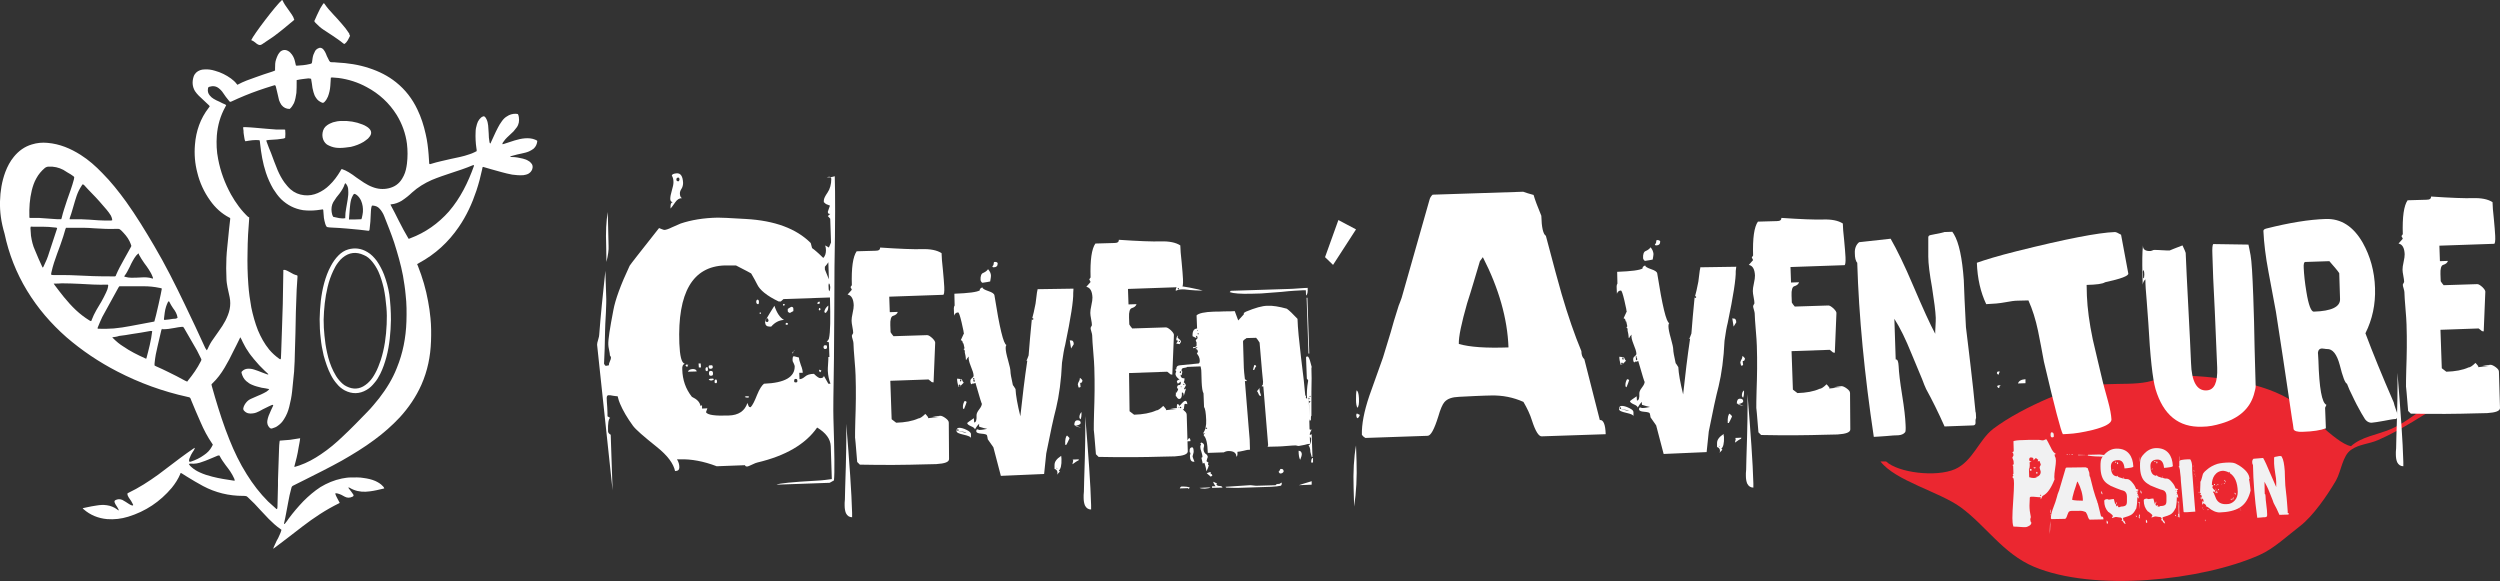 <?xml version="1.0" encoding="utf-8"?>
<!-- Generator: Adobe Illustrator 21.1.0, SVG Export Plug-In . SVG Version: 6.00 Build 0)  -->
<svg version="1.1" id="Calque_1" xmlns="http://www.w3.org/2000/svg" xmlns:xlink="http://www.w3.org/1999/xlink" x="0px" y="0px"
	 viewBox="0 0 936.2 217.7" style="enable-background:new 0 0 936.2 217.7;" xml:space="preserve">
<rect x="0" y="0" width="936.2" height="217.7" fill="#333333" stroke="none"/>
<style type="text/css">
	.st0{fill-rule:evenodd;clip-rule:evenodd;fill:#EB2730;}
	.st1{fill:#F1F1F2;}
	.st2{fill:#FFFFFF;}
</style>
<g>
	<g>
		<g>
			<path class="st0" d="M810.2,140.6c16.3-0.3,34.9,1.9,46.6,8.6c6.4,3.6,17.6,16.7,23.6,17.9c3.9-3.6,9.8-4.2,15.1-6.5
				c9.2-4,16-13.1,27.9-13.6c0,0.5,0,0.9,0,1.4c-0.5,0-1,0-1.4,0c-2.2,0.7-4.3,1.4-6.4,2.1c-7.8,4.7-16.3,10.5-25.1,14.3
				c-3.4,1.5-7,1.5-10,3.6c-3.3,2.2-3.7,7.9-5.7,11.5c-3.2,5.5-8.6,13.4-13.6,17.2c-4.6,3.5-9.6,8.3-15,10.7
				c-21.7,9.7-62.1,13.9-84.6,4.4c-11.5-4.9-17.9-15.3-27.3-22.2c-7.9-5.8-24.5-9.9-30.1-17.2c0.7,0,1.4,0,2.1,0
				c4.5,4.2,18.6,6,25.8,2.9c6.7-3,8.9-10.9,14.3-15.1c5.8-4.4,13.8-8.5,20.8-11.5c4.4-1.8,10.1-3.2,14.3-4.3
				C791.4,142.5,803,145.6,810.2,140.6z"/>
		</g>
	</g>
	<g>
		<path class="st1" d="M769.9,172.5c0,0.7-0.1,1.7-0.3,3c-0.2,1.3-0.3,2.3-0.3,3c0,0.3,0,0.7,0.1,1c-1.3,3.3-2.7,5.3-4.3,6.1
			c-0.2,0.1-0.4,0.3-0.5,0.7c-0.1,0.3-0.3,0.6-0.4,0.7l0-0.8c-0.4,0-0.9,0-1.7-0.1c-0.8-0.1-1.3-0.1-1.7-0.1c-0.4,0-0.6,0.1-0.7,0.4
			c0,0.1,0,0.3,0,0.5c-0.1,1.6-0.1,2.4-0.1,2.4c0,1.5,0.2,2.8,0.4,3.7c0.1,0.4,0.1,0.7,0.1,0.7c-0.1,0.2-0.1,0.4-0.2,0.7
			c0,0.4,0.1,0.7,0.2,1.1c0.1,0,0.2,0.1,0.2,0.2c0,0.5-0.2,0.8-0.8,1.2c-0.5,0.3-1,0.5-1.5,0.5c-0.5,0-1.2,0-2.2-0.1
			c-1-0.1-1.7-0.1-2.2-0.1c-0.3-0.8-0.4-1.9-0.4-3.2c0-1.4,0.1-3.6,0.3-6.4c0.2-2.9,0.3-5,0.3-6.5c0-1.1-0.1-1.8-0.2-2l-0.3-0.2
			l0-0.5c0.1-0.1,0.2-0.2,0.3-0.4l-0.3-0.3l0.3-0.3l-0.1-2.9l-0.3-0.4c0.3,0,0.5-0.2,0.5-0.4c0-0.9-0.1-1.4-0.2-1.5
			c-0.2-0.4-0.3-0.7-0.3-1c0.2-0.2,0.3-0.3,0.3-0.5c0.1,0,0.1-0.1,0.1-0.2c0-0.7-0.2-1.1-0.5-1.1l0.6-0.4l-0.1-3.8
			c0.5-0.2,1.7-0.4,3.5-0.4l2.6-0.1c0.4,0,0.9,0,1.6,0c0.7,0,1.2,0,1.5,0c0.2,0,0.5,0,1,0.1c0.4,0.1,0.7,0.1,0.9,0.1
			c0.1,0,0.3-0.1,0.6-0.2c0.2-0.1,0.4-0.2,0.6-0.2c0.1,0,0.6,0.9,1.5,2.7c0.8,1.8,1.6,2.7,2.2,2.7c-0.2,0-0.4,0.1-0.6,0.3
			c0,0.4,0.1,0.8,0.4,1.3C769.8,172,769.9,172.3,769.9,172.5z M764.2,176.7c0-0.2-0.1-0.5-0.2-0.8c-0.1-0.4-0.2-0.6-0.2-0.8
			c0-0.2,0.1-0.4,0.2-0.6s0.2-0.3,0.2-0.4l0-0.3c-0.1-0.1-0.2-0.5-0.4-1.1l-0.2-0.1c-0.1,0.1-0.2,0.1-0.5,0.2c0-0.1,0-0.3,0.2-0.6
			c-0.2-0.1-0.4-0.3-0.7-0.5c0-0.1-0.1-0.2-0.2-0.2c-0.2,0.2-0.5,0.5-1,0.9c0.1-0.2,0.1-0.3,0.1-0.4c0-0.5-0.3-0.7-1-0.7
			c-0.4,0-0.6,0.3-0.6,0.9c0,0.4,0.3,0.6,0.9,0.6l-0.8,0.4c0.1,0.2,0.1,0.6,0.1,1.1c0,0.6-0.1,1.1-0.3,1.4l0.1,3
			c0.6,0.2,1.1,0.3,1.7,0.3c0.1,0,0.3,0,0.6-0.1c0.3,0,0.5-0.1,0.6-0.1l-0.4-0.2c0.5,0,0.9-0.2,1.3-0.6
			C764.1,177.6,764.2,177.1,764.2,176.7z M760.8,176c0,0.2-0.1,0.3-0.3,0.3c-0.2,0-0.4-0.1-0.4-0.3c0-0.3,0.1-0.4,0.3-0.4
			C760.7,175.6,760.8,175.7,760.8,176z M762.3,175.1c0,0.2-0.1,0.3-0.4,0.3c-0.2,0-0.3-0.1-0.4-0.2c0-0.1,0.1-0.2,0.3-0.2l0.1,0
			C762.2,175,762.3,175,762.3,175.1z M763,177.1c0,0.2-0.1,0.3-0.2,0.3c-0.2,0-0.3-0.1-0.3-0.3l0-0.1c0-0.2,0.1-0.3,0.3-0.3
			C762.9,176.7,763,176.8,763,177.1z M764.4,185.5c0-0.2-0.1-0.2-0.2-0.2l-0.1,0c-0.1,0-0.1,0-0.2,0.1c0,0.1,0.1,0.2,0.2,0.3
			C764.2,185.6,764.3,185.6,764.4,185.5z M769.1,163.6c-0.2,0.1-0.4,0.2-0.6,0.2c-0.4,0-0.6-0.3-0.6-0.9c0-0.7,0.1-1,0.4-1
			c0.5,0,0.8,0.3,0.8,1L769.1,163.6z"/>
		<path class="st1" d="M767.8,196.4c0,1.3-0.1,2.5-0.2,3.6l0-1.5c0-1.3,0.1-2.4,0.2-3.4L767.8,196.4z M768,191.4
			c0,0.4,0,0.7-0.1,0.8c-0.1-0.1-0.1-0.3-0.1-0.6c0-0.3,0-0.6,0.1-0.8C768,190.8,768,191,768,191.4z M768.1,192.8
			c0,0.1-0.1,0.1-0.1,0.2c-0.1,0-0.1-0.1-0.1-0.2l0-0.1c0-0.1,0-0.1,0.1-0.1l0.1,0.1C768,192.7,768.1,192.7,768.1,192.8z
			 M787.7,194.5l-5.1,0.1c-0.2,0-0.5-0.4-0.8-1.3c-0.1-0.5-0.4-1-0.7-1.5c-0.8-0.4-1.7-0.6-2.6-0.5c-0.3,0-0.7,0-1.3,0
			c-0.6,0-1,0-1.3,0c-0.5,0-0.9,0.1-1.2,0.4c-0.1,0.2-0.3,0.5-0.5,1.1c-0.3,1-0.6,1.5-0.9,1.5l-5,0.1c-0.1,0-0.2-0.1-0.3-0.3
			c0-0.8,0.2-1.9,0.6-3.1c0.4-1,0.7-2,1.1-3l0.6-2c0.1-0.5,0.3-1.2,0.7-2.1c0.1-0.1,0.1-0.3,0.2-0.6l2.3-7.8c0-0.2,0.1-0.3,0.3-0.4
			l7.2-0.1c0.2,0.1,0.5,0.2,0.8,0.3c0.1,0.4,0.3,0.9,0.6,1.7c0,0.9,0.1,1.5,0.3,1.6c0.6,2.4,1,3.9,1.2,4.7c0.5,1.8,1,3.3,1.5,4.6
			c0,0.3,0.1,0.5,0.2,0.6l1.2,4.9C787.5,193.4,787.7,193.7,787.7,194.5z M769.7,170.1c0,0.1,0,0.1-0.1,0.1h0c-0.1,0-0.1,0-0.1-0.1
			c0-0.1,0-0.1,0.1-0.1L769.7,170.1C769.6,170,769.6,170,769.7,170.1z M774.4,170.2c0,0.1-0.1,0.2-0.2,0.2l-0.1,0
			c-0.1,0-0.2,0-0.2-0.1c0-0.1,0.1-0.1,0.3-0.1l0.1,0C774.2,170.2,774.3,170.2,774.4,170.2z M775.2,170.2c0,0.1-0.1,0.1-0.1,0.2
			c-0.1,0-0.1,0-0.2-0.1c0-0.1,0.1-0.1,0.2-0.1l0,0C775.2,170.2,775.2,170.2,775.2,170.2z M776.3,170.2c0,0.1-0.1,0.2-0.2,0.2
			l-0.2,0c-0.1,0-0.2,0-0.2-0.1c0-0.1,0.1-0.1,0.3-0.1l0.1,0C776.1,170.2,776.2,170.2,776.3,170.2z M780,187.5c0-2.3-0.7-4.7-2-7.2
			l-0.2,0.3c-0.3,1.1-0.7,2.2-1.1,3.4c-0.5,1.6-0.7,2.7-0.7,3.2C776.9,187.4,778.3,187.5,780,187.5z M781.6,170.4l-3.4,0.1l0-0.2
			L781.6,170.4z M790,170.8l-0.3,0.2l-1.9,0c-2.2,0-4.2-0.1-6-0.4c0-0.2,0.1-0.3,0.2-0.3c0.1,0,0.1,0,0.2,0c0.1,0,0.2,0,0.2,0
			c3.5-0.1,4.7-0.1,3.8-0.1C787.8,170.3,789,170.5,790,170.8z"/>
		<path class="st1" d="M800.9,186.6l-0.2,0l-0.3-0.5c0,1.3-0.1,2.7-0.4,4.3c-0.1,0.1-0.1,0.2-0.2,0.3c-0.5,1-1.1,1.8-1.9,2.2
			c-0.4,0.2-1.3,0.6-2.8,1c0,0.1,0,0.1-0.1,0.2l0.3,1.1l0.3-0.2c0,0.1,0,0.1,0,0.2c0,0.1,0.1,0.3,0.2,0.5c0.1,0.2,0.2,0.4,0.2,0.5
			c-0.3,0-0.6-0.2-0.8-0.6c-0.2-0.4-0.4-0.6-0.7-0.6c0-0.1,0-0.2,0.1-0.3c0.1-0.1,0.1-0.2,0.1-0.3c0-0.2-0.2-0.4-0.5-0.6
			c-0.2,0-0.6,0-1-0.1c-0.5-0.1-0.8-0.1-1-0.1c0,0-0.4,0.1-1.3,0.4l0-0.2c0.1-0.1,0.2-0.3,0.3-0.4l0-0.2c0-0.2-0.3-0.5-0.7-0.8
			c-0.6-0.5-0.9-0.7-1-0.7c-1-1.1-1.5-2.4-1.5-4.1c0-0.4,0.3-0.6,1.1-0.7c0.1,0,0.1,0,0.3,0.1c0.1,0,0.2,0.1,0.2,0.1
			c0.2,0,0.5,0,0.9-0.1c0.4-0.1,0.7-0.1,0.9-0.1l0.2,0l0.5,1.9l0.1,0.1l0.4-0.9l0.1,0.2c0,0.2-0.1,0.5-0.3,0.8l0,0.1
			c0,0.2,0.1,0.4,0.4,0.6c0-0.1,0-0.2,0.1-0.3c0.1-0.1,0.2-0.1,0.3-0.1l0,0.6c0.1,0,0.2,0,0.3,0c0.1,0,0.2,0,0.3,0
			c0.1,0,0.3-0.1,0.4-0.2v0c1,0,1.6-0.2,1.9-0.5c0.3-0.3,0.4-0.8,0.4-1.5c0-0.2,0-0.4,0-0.8c0-0.4,0-0.8,0-1c0-1-0.4-1.8-1.2-2.1
			c-0.2-0.1-0.6-0.2-1-0.3c-0.9-0.3-2.1-0.8-3.8-1.5c-0.8-0.5-1.5-0.9-2-1.4c-1.2-1.1-1.9-3-1.9-5.9c0-0.7,0-1.4,0.1-2
			c0.1-0.8,0.5-1.6,1.2-2.3c1.4-1.6,3-2.4,4.8-2.4c2,0,3.5,0.6,4.6,1.9c1,1.2,1.5,2.8,1.6,4.8c0,0.2-0.5,0.4-1.4,0.5
			c-0.7,0.1-1.3,0.2-1.8,0.2l0,0.1l0-0.1v0l-0.1,0l0,0c-0.2-2.1-1-3.1-2.4-3.1c-1.8,0-2.7,0.8-2.7,2.4c0,1.9,0.5,3.1,1.5,3.5
			c0.3,0.1,0.5,0.2,0.6,0.2c0,0,0.1-0.1,0.3-0.3c0.1,0.3,0.3,0.5,0.6,0.6c1.1,0.4,1.9,0.6,2.2,0.6l0.2,0.1l0.7,0
			c0.6,0,1.3,0.5,2,1.4c0.7,0.8,1.1,1.6,1.3,2.3c0.6,0.1,0.9,0.2,0.9,0.4c0,0.1,0,0.1-0.1,0.2c-0.1,0-0.2,0.1-0.3,0.1l0,0.2
			c0,0,0,0.1,0.1,0.1c0,0.1,0.1,0.1,0.1,0.1c0,0.1-0.1,0.3-0.3,0.4C800.7,185.3,800.9,185.9,800.9,186.6z M787.3,185.1L787.3,185.1
			c-0.3,0-0.4-0.3-0.5-1.1c0.3,0,0.4,0.3,0.5,0.8L787.3,185.1z M789.4,195.9c0,0.1-0.1,0.2-0.2,0.2c-0.2,0-0.3-0.1-0.3-0.3l0-0.5
			c0-0.1,0-0.3,0-0.4c0,0,0,0,0,0C789.2,195.1,789.4,195.4,789.4,195.9z M791.4,175.7c0,0.2-0.1,0.4-0.3,0.6l0-0.2
			C791.1,175.9,791.2,175.7,791.4,175.7z M792.5,173.2L792.5,173.2c-0.2,0.1-0.3,0-0.5,0l0-0.1l0,0c0-0.1,0.1-0.2,0.3-0.2
			C792.4,173,792.5,173,792.5,173.2z M793.2,173.5c0,0.1,0,0.2-0.1,0.3c0,0-0.1,0-0.1,0c-0.2,0-0.2-0.1-0.2-0.3
			c0-0.2,0.1-0.4,0.3-0.4C793.1,173.1,793.2,173.3,793.2,173.5z M795.4,179.1l-0.1,0c-0.2,0-0.3-0.1-0.3-0.2l0-0.2L795.4,179.1z
			 M800.3,193.6L800.3,193.6c-0.3,0-0.5-0.2-0.5-0.5l0.2,0L800.3,193.6z M800.2,184L800.2,184c0-0.1,0-0.1-0.1-0.1
			c-0.1,0-0.1,0-0.1,0.1v0c0,0.1,0,0.1,0.1,0.1C800.2,184.2,800.2,184.1,800.2,184z M800.5,185.5c0-0.1,0-0.1-0.1-0.1l0,0
			c-0.1,0-0.1,0-0.1,0.1v0c0,0.1,0,0.1,0.1,0.1C800.5,185.7,800.5,185.6,800.5,185.5L800.5,185.5z M801.4,191.3c0-0.3,0-0.7-0.1-1.3
			c-0.1-0.6-0.1-1-0.1-1.3c0-0.1-0.1-0.1-0.1-0.1l0.1-0.2c0-0.1-0.1-0.1-0.4-0.1l0-0.4c0,0,0.1,0.1,0.1,0.2c0.1,0,0.2,0,0.4,0l0-0.7
			L801.4,191.3z M801.4,194.4c0-0.1-0.1-0.3-0.3-0.6c-0.1,0-0.2-0.1-0.3-0.1l0-0.1l0.1-0.1l0.1,0c0-0.1,0-0.2,0-0.4
			c0-0.2,0-0.3,0-0.4l0.3,0L801.4,194.4z M801.3,193.6L801.3,193.6c0-0.1,0-0.2-0.1-0.2c-0.1,0-0.1,0.1-0.1,0.2v0
			C801,193.7,801.1,193.7,801.3,193.6C801.2,193.7,801.2,193.7,801.3,193.6z M801.4,172.9c-0.1-0.1-0.1-0.2-0.1-0.3l0-0.5
			c0-0.4,0-0.8,0.1-1.1L801.4,172.9z"/>
		<path class="st1" d="M815.7,186.4l-0.2,0l-0.3-0.5c0,1.3-0.1,2.7-0.4,4.3c-0.1,0.1-0.1,0.2-0.2,0.3c-0.5,1-1.1,1.8-1.9,2.2
			c-0.4,0.2-1.3,0.6-2.8,1c0,0.1,0,0.1-0.1,0.2l0.3,1.1l0.3-0.2c0,0.1,0,0.1,0,0.2c0,0.1,0.1,0.3,0.2,0.5c0.1,0.2,0.2,0.4,0.2,0.5
			c-0.3,0-0.6-0.2-0.8-0.6c-0.2-0.4-0.4-0.6-0.7-0.6c0-0.1,0-0.2,0.1-0.3c0.1-0.1,0.1-0.2,0.1-0.3c0-0.2-0.2-0.4-0.5-0.6
			c-0.2,0-0.6,0-1-0.1c-0.5-0.1-0.8-0.1-1-0.1c0,0-0.4,0.1-1.3,0.4l0-0.2c0.1-0.1,0.2-0.3,0.3-0.4l0-0.2c0-0.2-0.3-0.5-0.7-0.8
			c-0.6-0.5-0.9-0.7-1-0.7c-1-1.1-1.5-2.4-1.5-4.1c0-0.4,0.3-0.6,1.1-0.7c0.1,0,0.1,0,0.3,0.1c0.1,0,0.2,0.1,0.2,0.1
			c0.2,0,0.5,0,0.9-0.1c0.4-0.1,0.7-0.1,0.9-0.1l0.2,0l0.5,1.9l0.1,0.1l0.4-0.9l0.1,0.2c0,0.2-0.1,0.5-0.3,0.8l0,0.1
			c0,0.2,0.1,0.4,0.4,0.6c0-0.1,0-0.2,0.1-0.3c0.1-0.1,0.2-0.1,0.3-0.1l0,0.6c0.1,0,0.2,0,0.3,0c0.1,0,0.2,0,0.3,0
			c0.1,0,0.3-0.1,0.4-0.2v0c1,0,1.6-0.2,1.9-0.5c0.3-0.3,0.4-0.8,0.4-1.5c0-0.2,0-0.4,0-0.8c0-0.4,0-0.8,0-1c0-1-0.4-1.8-1.2-2.1
			c-0.2-0.1-0.6-0.2-1-0.3c-0.9-0.3-2.1-0.8-3.8-1.5c-0.8-0.5-1.5-0.9-2-1.4c-1.2-1.1-1.9-3-1.9-5.9c0-0.7,0-1.4,0.1-2
			c0.1-0.8,0.5-1.6,1.2-2.3c1.4-1.6,3-2.4,4.8-2.4c2,0,3.5,0.6,4.6,1.9c1,1.2,1.5,2.8,1.6,4.8c0,0.2-0.5,0.4-1.4,0.5
			c-0.7,0.1-1.3,0.2-1.8,0.2l0,0.1l0-0.1v0l-0.1,0l0,0c-0.2-2.1-1-3.1-2.4-3.1c-1.8,0-2.7,0.8-2.7,2.4c0,1.9,0.5,3.1,1.5,3.5
			c0.3,0.1,0.5,0.2,0.6,0.2c0,0,0.1-0.1,0.3-0.3c0.1,0.3,0.3,0.5,0.6,0.6c1.1,0.4,1.9,0.6,2.2,0.6l0.2,0.1l0.7,0
			c0.6,0,1.3,0.5,2,1.4c0.7,0.8,1.1,1.6,1.3,2.3c0.6,0.1,0.9,0.2,0.9,0.4c0,0.1,0,0.1-0.1,0.2c-0.1,0-0.2,0.1-0.3,0.1l0,0.2
			c0,0,0,0.1,0.1,0.1c0,0.1,0.1,0.1,0.1,0.1c0,0.1-0.1,0.3-0.3,0.4C815.4,185,815.7,185.6,815.7,186.4z M802,184.8L802,184.8
			c-0.3,0-0.4-0.3-0.5-1.1c0.3,0,0.4,0.3,0.5,0.8L802,184.8z M804.1,195.6c0,0.1-0.1,0.2-0.2,0.2c-0.2,0-0.3-0.1-0.3-0.3l0-0.5
			c0-0.1,0-0.3,0-0.4c0,0,0,0,0,0C804,194.8,804.1,195.1,804.1,195.6z M806.1,175.4c0,0.2-0.1,0.4-0.3,0.6l0-0.2
			C805.8,175.6,805.9,175.4,806.1,175.4z M807.2,172.9L807.2,172.9c-0.2,0.1-0.3,0-0.5,0l0-0.1l0,0c0-0.1,0.1-0.2,0.3-0.2
			C807.2,172.7,807.2,172.8,807.2,172.9z M807.9,173.2c0,0.1,0,0.2-0.1,0.3c0,0-0.1,0-0.1,0c-0.2,0-0.2-0.1-0.2-0.3
			c0-0.2,0.1-0.4,0.3-0.4C807.8,172.9,807.9,173,807.9,173.2z M810.1,178.8l-0.1,0c-0.2,0-0.3-0.1-0.3-0.2l0-0.2L810.1,178.8z
			 M815,193.3L815,193.3c-0.3,0-0.5-0.2-0.5-0.5l0.2,0L815,193.3z M814.9,183.8L814.9,183.8c0-0.1,0-0.1-0.1-0.1
			c-0.1,0-0.1,0-0.1,0.1v0c0,0.1,0,0.1,0.1,0.1C814.9,183.9,814.9,183.8,814.9,183.8z M815.3,185.2c0-0.1,0-0.1-0.1-0.1h0
			c-0.1,0-0.1,0-0.1,0.1v0c0,0.1,0,0.1,0.1,0.1C815.2,185.4,815.3,185.3,815.3,185.2L815.3,185.2z M816.1,191.1c0-0.3,0-0.7-0.1-1.3
			c-0.1-0.6-0.1-1-0.1-1.3c0-0.1-0.1-0.1-0.1-0.1l0.1-0.2c0-0.1-0.1-0.1-0.4-0.1l0-0.4c0,0,0.1,0.1,0.1,0.2c0.1,0,0.2,0,0.4,0l0-0.7
			L816.1,191.1z M816.1,194.1c0-0.1-0.1-0.3-0.3-0.6c-0.1,0-0.2-0.1-0.3-0.1l0-0.1l0.1-0.1l0.1,0c0-0.1,0-0.2,0-0.4
			c0-0.2,0-0.3,0-0.4l0.3,0L816.1,194.1z M816,193.3L816,193.3c0-0.1,0-0.2-0.1-0.2c-0.1,0-0.1,0.1-0.1,0.2v0
			C815.8,193.4,815.8,193.4,816,193.3C815.9,193.4,816,193.4,816,193.3z M816.1,172.6c-0.1-0.1-0.1-0.2-0.1-0.3l0-0.5
			c0-0.4,0-0.8,0.1-1.1L816.1,172.6z"/>
		<path class="st1" d="M816.2,193.7l-0.3-0.3l-0.1-4.8c0.2,0.8,0.3,2,0.3,3.5L816.2,193.7z M822.1,191.6c-0.6,0-1.5,0.1-3,0.2
			l-0.4,0l-0.1,0l0.1,0c-0.1,0-0.2,0-0.4,0c-0.2,0-0.3,0-0.4,0c-0.1,0-0.2-0.1-0.2-0.2c-0.1-1-0.2-2.6-0.4-4.7l-0.6-6.7
			c0-0.8-0.1-1.9-0.3-3.4c0-0.5-0.1-1.1-0.3-1.8l-0.3-0.2l0.3-0.2l0-1.8c0-0.5,1.1-0.7,3.3-0.8l0.8,0c0.4,0.6,0.7,1.5,0.7,2.7
			c0,0.6,0,1.6,0.1,2.8c0.1,1.8,0.3,4.4,0.6,8c0.2,2.4,0.3,3.7,0.3,3.8L822.1,191.6z"/>
		<path class="st1" d="M821.3,174.6L821.3,174.6c0,0.1,0,0.2,0,0.2c0,0,0,0,0,0h0c0,0-0.1-0.1-0.1-0.2l0-0.1c0-0.1,0-0.2,0.1-0.2
			c0,0,0,0,0,0C821.3,174.5,821.3,174.5,821.3,174.6z M821.7,176.7c-0.1-0.1-0.2-0.3-0.2-0.6l0-0.3c0,0.1,0,0.2,0.1,0.3
			c0.1,0.1,0.1,0.2,0.1,0.3L821.7,176.7z M822,177.6L822,177.6c0,0.1,0,0.2,0,0.3l0,0c0,0-0.1-0.1-0.1-0.2l0-0.1
			c0-0.2,0-0.3,0.1-0.3l0,0C822,177.4,822,177.5,822,177.6z M822.3,178.3L822.3,178.3l-0.2,0.1l0-0.1c0-0.1,0-0.2,0.1-0.2
			C822.2,178.2,822.3,178.3,822.3,178.3z M822.5,179.3L822.5,179.3l-0.1,0c0-0.1,0-0.1,0-0.1C822.4,179.2,822.4,179.3,822.5,179.3z
			 M823.1,182.4L823.1,182.4l-0.1,0.1l0-0.1c0-0.1,0-0.1,0.1-0.1C823.1,182.3,823.1,182.4,823.1,182.4z M823.6,184.4
			c0,0.1,0,0.2-0.1,0.3c-0.1,0-0.1-0.1-0.1-0.3c0-0.1,0-0.2,0.1-0.3C823.6,184.2,823.6,184.3,823.6,184.4z M842.8,183.7
			c0,0.1-0.1,0.5-0.3,1.1c-0.8,2.5-2,4.2-3.8,5.3c-1.8,1.1-4.3,1.7-7.5,1.8c-1.3,0-2.8-0.6-4.4-2c-0.2-0.1-0.5-0.2-0.8-0.4l0.2-0.2
			c-0.4-0.5-0.8-0.8-1.2-0.8c0,0.1-0.1,0.3-0.2,0.6c-0.1-0.2-0.2-0.7-0.2-1.5l0.2,0l0,0.6c0-0.1,0.2-0.2,0.4-0.4l0-0.1
			c0-0.7-0.3-1-0.8-1.1l0,0.6c-0.1-0.2-0.3-0.4-0.3-0.6c0-0.2,0.1-0.5,0.1-0.8l0,0.6c0.1,0,0.2-0.1,0.3-0.2c0-0.1,0-0.1,0-0.2
			c0-0.5-0.2-0.8-0.6-0.8l0-0.4v0l0-0.1l0-0.2l0-0.6l0.1-2.7c0-0.4,0-0.6,0-0.8c0.2-0.2,0.4-0.8,0.6-1.6c0.2-0.9,0.4-1.5,0.6-1.7
			c0.2-0.3,0.6-0.7,1.1-1.1c1.2-1.1,2.6-1.8,4.1-2.3c1.2-0.3,2.7-0.5,4.6-0.5c0.8,0,1.5,0.1,2.2,0.4c0.2,0.1,0.6,0.3,1.3,0.7
			c2.5,1.6,3.8,3.2,3.9,5c0,0.1-0.1,0.1-0.2,0.2c0.1,0.2,0.1,0.5,0.2,0.9C842.6,181.7,842.7,182.8,842.8,183.7z M824.2,184.8
			c0-0.1-0.1-0.2-0.2-0.2h0c-0.1,0-0.1,0.1-0.1,0.2v0.1c0,0.1,0,0.1,0.1,0.1C824.1,185,824.2,185,824.2,184.8L824.2,184.8z
			 M825,190.2c0,0.1,0,0.1-0.1,0.2c-0.1-0.1-0.1-0.1-0.1-0.2l0,0c0-0.1,0-0.1,0-0.2c0.1,0,0.1,0.1,0.1,0.1L825,190.2z M825.2,190.7
			c0,0.1-0.1,0.1-0.1,0.2c-0.1,0-0.1,0-0.1-0.1v0l0-0.1C825.1,190.7,825.2,190.7,825.2,190.7z M825.9,194.9c0,0.2,0,0.3-0.1,0.3
			c0-0.1-0.1-0.2-0.1-0.3c0-0.2,0-0.3,0.1-0.3C825.9,194.6,825.9,194.7,825.9,194.9z M827,191l-0.5,0l0.5-0.4L827,191z M838,184.1
			c-0.1-3.5-1.1-5.8-3.1-7c0.1,0,0.2-0.1,0.2-0.2v0c0-0.1-0.1-0.1-0.2-0.2l0,0c-0.1,0-0.1,0.1-0.1,0.2l0,0.1l0,0
			c-0.4-0.2-0.8-0.4-1.2-0.5c-0.5-0.1-0.8-0.2-1-0.2c-1.4,0-2.5,0.6-3.3,1.7c-0.7,1-1,2.2-1,3.7l0.6,0c-0.3,0.3-0.4,0.6-0.4,0.9
			c0.2,0.4,0.6,0.8,1.1,1.2l-0.5,0.6c0,0,0-0.1,0-0.1l0-0.1c0-0.2,0-0.2-0.1-0.2c-0.1,0-0.2,0.1-0.2,0.3l0,0.1
			c0,0.2,0.1,0.2,0.2,0.2c0.2,0.5,0.5,1.2,0.9,2.2c0.7,1.4,2,2.1,3.9,2c1.3,0,2.3-0.5,3.1-1.4C837.7,186.5,838,185.4,838,184.1z
			 M829.1,184.4c0,0.1-0.1,0.1-0.1,0.1L829.1,184.4z M829.5,181.5c0,0.1-0.1,0.2-0.2,0.2l-0.1,0c-0.1,0-0.1-0.1-0.1-0.2l0-0.1
			c0-0.1,0.1-0.2,0.2-0.2C829.4,181.3,829.5,181.3,829.5,181.5L829.5,181.5z M829.9,183.2c0,0.1,0,0.2-0.1,0.2l0,0
			c-0.1,0-0.1-0.1-0.1-0.2v0c0-0.1,0-0.2,0.1-0.2l0,0C829.8,183,829.9,183,829.9,183.2L829.9,183.2z M829.9,184.4L829.9,184.4
			c0,0.2,0,0.3-0.1,0.3c-0.1,0-0.1-0.1-0.1-0.2l0-0.1c0-0.2,0-0.2,0.1-0.2C829.9,184.2,829.9,184.3,829.9,184.4z M830.4,183.8
			c0,0.2-0.2,0.3-0.5,0.3c-0.1,0-0.1-0.1-0.2-0.1c0.1-0.1,0.2-0.2,0.4-0.2L830.4,183.8z M830.1,181.8c-0.1,0-0.1,0.1-0.2,0.1l-0.1,0
			l0,0c0-0.1,0-0.1,0.1-0.2C830,181.7,830.1,181.8,830.1,181.8z M830.4,184.4L830.4,184.4c0,0.2-0.1,0.3-0.2,0.3
			c-0.1,0-0.2-0.1-0.2-0.2c0-0.2,0.1-0.3,0.2-0.3C830.3,184.2,830.4,184.3,830.4,184.4z M830.4,181.3L830.4,181.3
			c0,0.2,0,0.2-0.1,0.2c0-0.1-0.1-0.1-0.1-0.2c0,0,0.1,0,0.1,0C830.3,181.2,830.4,181.2,830.4,181.3z M830.7,181.5
			c0,0.1,0,0.2-0.1,0.2l0,0c-0.1,0-0.1-0.1-0.1-0.2l0-0.1c0-0.1,0-0.2,0.1-0.2l0,0C830.6,181.2,830.7,181.3,830.7,181.5L830.7,181.5
			z M830.9,183.4c0,0.1-0.1,0.2-0.2,0.2l0,0c-0.1,0-0.1-0.1-0.1-0.2v-0.1c0-0.1,0-0.2,0.1-0.2C830.9,183.1,830.9,183.2,830.9,183.4
			L830.9,183.4z M832.3,181.2l-0.4,0.2c0,0.1-0.1,0.1-0.2,0.1l0.2-0.1c0-0.1,0.1-0.1,0.1-0.2L832.3,181.2z M833.1,181L833.1,181
			c0,0.1,0,0.2-0.1,0.2l0,0c-0.1,0-0.2,0-0.2-0.1v0c0-0.1,0-0.2,0.1-0.2l0,0C833,180.8,833.1,180.9,833.1,181z M833.3,180L833.3,180
			c0,0.2-0.1,0.2-0.2,0.2l0,0c-0.1,0-0.1-0.1-0.1-0.2l0-0.1c0-0.1,0-0.2,0.1-0.2C833.2,179.8,833.3,179.8,833.3,180z M833.5,180.4
			c0,0.1,0,0.2-0.1,0.2c-0.1,0-0.2-0.1-0.2-0.2v0c0-0.1,0.1-0.2,0.2-0.2l0,0C833.4,180.2,833.5,180.3,833.5,180.4L833.5,180.4z
			 M834.9,177L834.9,177c-0.1,0-0.1,0-0.2-0.1L834.9,177z M835.7,187.1L835.7,187.1c0,0.2-0.1,0.2-0.2,0.2c-0.1,0-0.1-0.1-0.1-0.2
			l0-0.1c0-0.2,0-0.2,0.1-0.3C835.6,186.8,835.7,186.9,835.7,187.1z M836.3,186.9c0,0.1,0,0.2-0.1,0.2c-0.1,0-0.2-0.1-0.2-0.2l0-0.1
			c0-0.1,0.1-0.2,0.2-0.2l0,0C836.3,186.7,836.3,186.7,836.3,186.9L836.3,186.9z M836.5,186.5c0,0.1,0,0.2-0.1,0.2l0,0
			c-0.1,0-0.1-0.1-0.1-0.2v-0.1c0-0.1,0-0.2,0.1-0.2C836.4,186.2,836.5,186.3,836.5,186.5L836.5,186.5z M837.3,185
			c0,0.1-0.1,0.2-0.2,0.2l0,0c-0.1,0-0.1-0.1-0.1-0.2l0,0c-0.1,0-0.2-0.1-0.2-0.2l0-0.1c0-0.1,0-0.2,0.1-0.2l0,0
			c0.1,0,0.1,0.1,0.1,0.2c0,0,0,0,0,0C837.3,184.8,837.3,184.8,837.3,185L837.3,185z M839,190.8l-0.3-0.2l0.2-0.2L839,190.8z
			 M839.3,191l-0.2,0.2l0-0.2L839.3,191z"/>
		<path class="st1" d="M857.1,192.4c0,0.2-0.1,0.3-0.2,0.3l-3.3,0.1c-0.7-1.6-1.4-3.1-2.1-4.3c-0.1-0.3-0.3-0.6-0.4-1.1l-1.2-3
			c-0.6-1.6-1.3-2.9-1.9-4l0.1,4.6c0.2,0,0.3,0.2,0.3,0.8c0,0.7,0.1,1.8,0.3,3.3c0.2,1.5,0.3,2.6,0.3,3.4c0,0.5,0,0.8-0.1,0.9
			c-0.2,0.2-0.4,0.3-0.8,0.3c-0.3,0-0.8,0-1.4,0.1c-0.6,0-1.1,0.1-1.4,0.1c-1-7.1-1.5-13.7-1.6-19.8c-0.2-0.2-0.3-0.6-0.3-1.1
			c0-0.5,0.2-1,0.5-1.2l3.6-0.3c0.7,1.2,1.5,3,2.5,5.4c1.1,2.6,1.9,4.4,2.4,5.5c0-0.2,0-0.5,0-0.9c0-0.4,0-0.7,0-0.9
			c0-0.8-0.1-1.9-0.4-3.5c-0.2-1.5-0.4-2.7-0.4-3.5c0-0.2,0-0.6,0-1.1c0-0.5,0-0.9,0-1.1c0-0.1,0.1-0.2,0.3-0.3
			c1.1-0.2,1.6-0.3,1.5-0.3l0.9,0c0,0.1,0.1,0.2,0.2,0.3c0.6,1,0.9,2.7,1.1,5.3c0,1.2,0.1,3,0.2,5.4l0.3,2.8c0.1,1,0.3,2.4,0.4,4.2
			l0.2,2.7c0,0,0,0,0,0v0c0,0.1,0,0.3,0,0.6C857.1,192.1,857.1,192.3,857.1,192.4z"/>
	</g>
	<g>
		<g>
			<path class="st2" d="M312.6,66c0.2,6.4,0.2,17.7-0.1,33.9c0,7.6-0.1,19.1-0.2,34.5c-0.2,12.1-0.3,19.5-0.2,22.2
				c0.4,12.8,0.5,20.5,0.2,23.3l-1.6,0.9l-19.9,0.7c0.9-0.5,5.9-1,14.9-1.5c2.4-0.1,4.3-0.4,5.8-0.6l-0.4-12.3c-0.1-2.7-1.8-5-5.1-7
				c-4.3,6.2-11.8,10.6-22.4,13.1c-0.4,0.1-1,0.3-2,0.8c-1,0.5-1.6,0.7-1.8,0.7c-0.5,0-0.8-0.2-0.8-0.5l-10.6,0.4
				c-5-1.9-9.5-2.7-13.6-2.6l-1.3,0c0.6,0.9,0.9,1.9,0.9,3c0,0.9-0.5,1.4-1.6,1.4c-0.6-2.8-2.8-5.8-6.8-9c-5-4-8-6.6-9-8
				c-2.1-2.9-3.7-5.6-4.8-8.2c-0.3-0.6-0.6-1.6-0.9-2.8c-0.4,0-0.9-0.1-1.7-0.2c-0.8-0.2-1.3-0.2-1.7-0.2c-0.5,0-0.7,0.4-0.7,1.1
				c0,0.8,0.1,1.9,0.2,3.4c0.1,1.6,0.1,2.7,0.1,3.4l1,0.6c-0.6,0.3-0.9,2-0.8,5c0,0.5,0.4,1,1,1.3l0.7,20.8l-5.8-54.5
				c0-0.4,0.1-1,0.4-1.9c0.3-0.9,0.4-1.6,0.4-1.9c0.5-6.7,1.3-14.7,2.3-23.9l0.3,9.3c0.1,1.7,0,3.8-0.1,6.4
				c-0.2,3.4-0.3,5.5-0.3,6.4c-0.1,5.3-0.2,9.5-0.4,12.7c0.2,0.5,0.4,0.7,0.7,0.8l1.1-0.2c0-0.4,0.1-0.9,0.4-1.5
				c0.3-0.6,0.4-1.1,0.4-1.4c-0.1-0.4-0.2-0.6-0.4-0.8c0-0.4-0.1-1.1-0.3-2c-0.2-0.9-0.3-1.6-0.3-2c-0.1-1.9,0.6-6.2,1.9-13
				c0.7-3.8,2.7-9.4,6.1-16.6c0.2-0.4,3.9-5.1,11-14.1c0.2,0.1,0.5,0.2,1,0.4c0.5,0.2,0.8,0.3,1,0.3c0.5,0,1.5-0.3,2.9-1
				c1.8-0.8,2.9-1.3,3.2-1.4c3.9-1.3,8.5-2.1,13.9-2.2c0.9,0,4.4,0.1,10.5,0.5c10.8,0.6,18.9,3.6,24.3,9c0.1,0.4,0.3,1,0.5,1.9
				c1,0.7,2.4,1.9,4.2,3.7c0.7-0.7,1-1.7,1-2.9c0-0.7-0.1-1.2-0.3-1.8l1.4,0.8l0.8-1.9l-0.3-8.9l-0.9-1l0.9-0.8
				c-0.6,0.1-0.9-0.2-0.9-0.8c0.3-0.8,0.5-1.6,0.8-2.3l-1.5-0.6l-0.8-0.7l0-0.6c0-0.7,0.5-1.7,1.4-3s1.4-3.1,1.4-5.1
				c0-0.2-0.1-0.4-0.3-0.6l-1.4,0c0.2-0.1,0.5-0.1,0.8-0.2c0.3,0,0.5,0,0.6,0.2L312.6,66z M227.9,92c0.1,1.6-0.2,3.6-0.8,6.1L227,92
				c-0.2-5,0-9.2,0.6-12.6L227.9,92z M255.8,68.5c0,0.8-0.2,1.6-0.6,2.2c-0.4,0.6-0.6,1.2-0.6,1.7c0,1,0.3,1.6,0.8,1.8
				c-1,0-1.8,0.5-2.5,1.5c-0.9,1.3-1.5,2.1-1.8,2.4l0-0.7c0-1,0.2-1.5,0.8-1.7c-0.6-0.1-0.9-0.5-0.9-1.3c0-0.7,0.2-1.7,0.6-3.1
				c0.4-1.3,0.6-2.3,0.6-3.1c0-1-0.2-1.8-0.6-2.4c0-0.5,0.6-0.8,1.8-0.9C254.9,64.8,255.7,66,255.8,68.5z M254.5,67.2
				c-0.1-0.5-0.2-0.7-0.5-0.7c-0.5,0-0.7,0.3-0.7,0.7l0,0.1c0,0.4,0.3,0.6,0.7,0.6c0.2,0,0.4-0.2,0.4-0.6L254.5,67.2z M310.8,111.4
				l-17.4,0.6c-0.1,0.1-0.4,0.4-1,0.9l-0.8,0c-4.4-2.1-7.1-4.3-8.1-6.5c-0.5-1-1.2-2.3-2.2-4c-0.1-0.1-2-1.1-5.7-3
				c-0.5,0-1.2,0-2.1,0c-0.9,0-1.6,0-2.1,0c-12,0.4-17.7,10.1-17,29.2c0.2,4.7,0.8,7.3,2,7.6c-0.7,0.3-1,1-0.9,2.2
				c0.1,3.9,1.3,7.3,3.6,10.2c1.9,0.9,3,2,3.2,3.4c0.2-0.1,0.4-0.2,0.6-0.2l0,1.2l2-0.1l-0.5,1.4l0,0.1c0.6,1,3.4,1.4,8.5,1.2
				c3.7-0.1,6-1.7,7-4.7c0.3,0.9,0.5,1.4,0.7,1.5l0.5,0.1c0.7-0.7,1.5-2.3,2.4-4.6c0.9-2.2,1.8-3.6,2.6-4.2
				c7.8-0.3,11.6-2.5,11.5-6.6c0-0.2-0.2-0.6-0.4-1.1c-0.3-0.5-0.4-0.8-0.4-1.1c0-1,0.1-1.5,0.5-1.5c1.1,0.3,1.8,0.5,1.9,0.5
				c0,0.7,0.3,1.6,0.7,2.8c0.5,1.2,0.7,2.2,0.7,2.9l-1.3,0l0.1,2.4c0.7,0,1.4-0.4,2.1-1c0.7-0.6,1.8-1,3.3-1
				c1.1,1.1,1.9,1.6,2.3,1.6c1,0,1.4-0.3,1.4-0.9l1.7,3l0.8,0c-0.6-1.5-0.9-3.1-1-4.8c0-0.6,0-1.5,0.1-2.6c0.1-1.2,0.1-2,0.1-2.6
				l0.4,0l-0.2-5.5l-0.8-0.3c0.5-0.4,0.7-0.8,0.8-1C311,124.4,311,119.2,310.8,111.4z M257.8,136.6l-0.3,0.3c0,0.2,0,0.4-0.2,0.5
				c-0.2-0.1-0.4-0.3-0.6-0.5c0.1-0.2,0.2-0.4,0.5-0.4C257.4,136.6,257.5,136.6,257.8,136.6z M260.9,139.1l-3.3,0.1
				c0.2-0.6,0.8-0.9,1.7-1l0.4,0C260.4,138.3,260.8,138.5,260.9,139.1z M262.5,137.6l-0.8,0l-0.1-1.5l0.8,0L262.5,137.6z
				 M265.1,138.2l0,0.2c0,0.4-0.2,0.6-0.3,0.6c-0.4,0-0.6-0.2-0.6-0.6l0-0.2c0-0.5,0.2-0.7,0.6-0.7
				C265,137.5,265.1,137.7,265.1,138.2z M267.4,142c-0.3,0.3-0.6,0.5-1.1,0.5c-0.3,0-0.6-0.1-0.9-0.3c0.1-0.2,0.4-0.4,0.9-0.4l0.4,0
				C266.9,141.7,267.1,141.8,267.4,142z M266.9,137.3l0,0.2c0,0.4-0.2,0.5-0.7,0.6l-0.2,0c-0.4,0-0.5-0.2-0.6-0.5l0-0.2
				c-0.1-0.4,0.1-0.6,0.5-0.6l0.2,0C266.7,136.7,266.9,136.9,266.9,137.3z M267,139.8l0,0.2c0,0.5-0.2,0.7-0.7,0.7l-0.2,0
				c-0.4,0-0.5-0.2-0.6-0.7l0-0.3c0-0.5,0.2-0.8,0.5-0.8l0.2,0C266.8,138.9,267,139.2,267,139.8z M268.5,142.8l0,0.2
				c0,0.3-0.2,0.5-0.3,0.5c-0.4,0-0.6-0.1-0.6-0.4l0-0.3c0-0.5,0.2-0.7,0.6-0.7C268.3,142.2,268.5,142.4,268.5,142.8z M280.5,148.5
				l-0.1,0.3c-0.2,0.1-0.3,0.1-0.4,0.1l-0.2,0c-0.4,0-0.7-0.1-0.9-0.3c0.2-0.1,0.4-0.2,0.6-0.2l0.3,0
				C280,148.4,280.2,148.4,280.5,148.5z M284.2,113l0,0.2c0,0.5-0.1,0.7-0.3,0.7c-0.4,0-0.6-0.2-0.7-0.7l0-0.2
				c0-0.5,0.2-0.8,0.6-0.8C284.1,112.4,284.2,112.6,284.2,113z M285,117.3l-0.3,0.3l-0.3-0.3c0-0.1,0.1-0.2,0.3-0.4L285,117.3z
				 M293.6,119.8c-1.8,0.1-3.4,0.9-4.8,2.5c-0.2,0-0.4,0-0.6,0c-1.1,0-1.6-0.5-1.7-1.6c0.1-0.2,0.1-0.4,0.2-0.6l0-0.1
				c0-0.3,0.1-0.5,0.3-0.6c0.8-1.4,1.8-3,3-4.9C290.9,117.2,292.1,119,293.6,119.8z M287.8,120c-0.1-0.5-0.2-0.8-0.5-0.8
				c-0.1,0.1-0.1,0.1-0.2,0.1c-0.2,0.2-0.3,0.5-0.3,0.7l0,0.1c0,0.4,0.2,0.5,0.6,0.5C287.6,120.5,287.8,120.3,287.8,120z
				 M293.9,113.9c-0.1,0.2-0.2,0.4-0.3,0.7l-0.3-0.3l-0.1-0.4l0.4-0.1L293.9,113.9z M295.1,121.3c-0.1,0.2-0.3,0.4-0.4,0.4l-0.6-0.3
				c0.1-0.2,0.2-0.4,0.3-0.5l0.2,0C294.8,120.9,295,121,295.1,121.3z M297.1,116.5c-0.3,0.1-0.7,0.4-1.3,0.7l-0.6-0.3l-0.2-0.3
				l0-0.9c0.3-0.2,0.7-0.5,1.3-0.8c0.5,0,0.8,0.2,0.8,0.7L297.1,116.5z M297.5,131c0,0.3-0.1,0.5-0.3,0.6l-0.4,0.9l0-0.7
				c0.2-0.1,0.4-0.1,0.4-0.2L297.5,131z M298.6,142.6c0-0.5-0.2-0.7-0.6-0.7l-0.1,0c-0.4,0-0.5,0.3-0.5,0.7l0,0.2
				c0,0.3,0.2,0.4,0.5,0.4l0.2,0c0.4,0,0.5-0.2,0.5-0.5L298.6,142.6z M307,113.2L307,113.2c0,0.4-0.1,0.6-0.3,0.6l-0.2,0
				c-0.1,0-0.3,0-0.5-0.2c0.2-0.4,0.5-0.6,0.8-0.7L307,113.2z M307.6,138.8c-0.1,0.2-0.3,0.5-0.4,0.6c-0.3-0.2-0.5-0.4-0.5-0.6
				l0.2-0.4l0.3,0.2C307.3,138.6,307.5,138.7,307.6,138.8z M307.3,115.8l-0.3,0.5c-0.2-0.1-0.4-0.3-0.4-0.4l0-0.1
				c0.1-0.2,0.1-0.3,0.2-0.5l0.3,0.1L307.3,115.8z M309.7,129.9l0,0.2c0,0.4-0.2,0.5-0.5,0.6l-0.2,0c-0.4,0-0.5-0.2-0.6-0.5l0-0.2
				c0-0.5,0.2-0.7,0.5-0.7l0.2,0C309.5,129.2,309.7,129.4,309.7,129.9z M310.2,114.4c0,1.3-0.2,2-0.7,2.4l-0.2,0.4l-0.5-0.2
				l-0.1-0.2C308.8,115.9,309.3,115.1,310.2,114.4z M310.4,104.6l-0.2-6.4c-0.3,0.5-0.7,1-1.3,1.7c0,0.7,0,1,0,1L310.4,104.6z
				 M310.9,107.8l0-0.4c-0.1-0.7-0.2-1.1-0.5-1.3c-0.1,0.3-0.2,0.8-0.1,1.4l0,0.4c0,0.5,0.1,0.9,0.2,1.2
				C310.8,108.7,310.9,108.3,310.9,107.8z"/>
			<path class="st2" d="M319.1,193.7c-1,0-1.8-0.5-2.3-1.5c-0.3-0.7-0.5-1.7-0.5-2.9l0-0.7l0-0.1l0-0.2l0.1-1.3l0.1-4.3
				c0.4-11.5,0.5-19.5,0.4-24c1.2,14.6,2,25.7,2.2,33.4L319.1,193.7z M355.4,171.9c0,1.1-1.5,1.7-4.8,1.9l-4.5,0.1
				c-6.7,0.2-14.8,0.3-24.1,0.1l-1-1c-0.5-6.4-0.8-9.4-0.8-9c0-1.3,0-3.4,0.1-6.5c0.2-5.4,0.3-11,0.1-16.9c0-1.3-0.2-3.3-0.4-6
				c-0.2-2.7-0.4-4.7-0.4-6.1c0-0.3-0.1-0.7-0.3-1.4c-0.2-0.6-0.3-1.1-0.3-1.4c0.1-0.2,0.2-0.5,0.5-1c0-0.5-0.1-1.3-0.3-2.3
				c-0.2-1-0.3-1.8-0.3-2.3c0-0.7,0.1-1.6,0.4-2.9c0.3-1.3,0.4-2.2,0.4-2.9c-0.1-2.3-0.8-3.7-2.3-4l1.6-1.8l-0.5-1l0.5-0.7
				c-0.2-6.5,0.4-10.7,1.8-12.7l7.1-0.2c1.2,0,1.7-0.4,1.7-1.2c7.3,0.5,12.6,0.7,15.7,0.6c3.1-0.1,5.6,0.4,7.3,1.5
				c0,1.4,0.2,3.5,0.5,6.3c0.3,2.8,0.4,4.9,0.5,6.3c0.1,2-0.1,3-0.4,3l-20.2,0.7l0.2,5.8l3-0.1c-0.2,0.7-0.8,1.2-1.8,1.5
				c-0.7,0.2-1.1,1.4-1,3.5l0.1,2.6c0.2,0.4,0.6,0.9,1.1,1.5l12.6-0.4c0.5,0,1.1,0.4,1.9,1.1c0.8,0.8,1.2,1.4,1.1,1.9
				c-0.4,9.7-0.6,14.6-0.6,14.7c-0.4,0-0.8-0.1-1-0.4c-0.5-0.4-0.8-0.6-0.9-0.7l-14.3,0.5l0.5,14.4l1.7,1.3c3.3-0.1,6.1-0.6,8.3-1.6
				c0.6,0,1.5-0.6,2.6-1.7c0.3,0.3,0.7,0.7,1.1,1.3l-0.1,0.3l4.4-0.5l-2.9,0.1c1.2-0.3,2.2-0.4,3.1-0.5c0.5,0,1.2,0.3,2,0.9
				c0.8,0.6,1.2,1.1,1.2,1.7L355.4,171.9z"/>
			<path class="st2" d="M401.9,109.7c0.1,2.8-0.9,9.3-3,19.4c-0.4,1.5-0.8,3.8-1.2,6.7c-0.3,6.7-1.1,12.4-2.2,17
				c-1,3.8-2.2,9.4-3.7,17c-0.2,1.7-0.4,4.2-0.8,7.7l-16.2,0.7l-2.8-10.7c-0.6-0.8-1.3-1.8-2.1-3c-0.1-0.7-0.2-1.2-0.3-1.5
				c-0.1-0.3-0.8-0.5-2.1-0.6c-1.3-0.1-1.9-0.4-1.9-0.9c0-0.5,0.1-0.7,0.4-0.7c0.1,0,0.3,0,0.4,0.1c0.2,0.1,0.3,0.1,0.4,0.1
				c0.9,0,1.9-0.2,2.9-0.4c-0.7-0.1-1.7-0.4-3-0.8c-0.1-0.4-0.1-0.8,0-1.1c-0.6,0.5-1.1,1.2-1.6,2.1c-0.1-0.4-0.5-0.8-1.5-1.2
				c-0.9-0.4-1.4-0.8-1.4-1.2c0.2-0.2,1-0.8,2.5-1.8l0.1,1.6c0.7,0,1-0.9,0.9-2.7c0-0.6,0.3-1.3,1-2.2c0.7-0.9,1-1.6,1-2.2
				c0,0.5-0.8-2.1-2.4-7.7l-0.9,0.3l0-0.3l-0.3,0.4c-0.1,0-0.2,0-0.2,0.1c-0.3,0-0.5-0.4-0.5-1.2c0-0.5,0.2-0.8,0.6-1.1
				c0.4-0.3,0.6-0.6,0.6-0.9c0-0.8-0.4-2-1.1-3.7c-0.6-1.5-0.9-2.7-0.7-3.5c-0.5,0.5-0.8,0.9-0.8,1.2l-0.3,0c0-1-0.2-1.9-0.4-2.7
				l0-0.6c0-0.2-0.2-0.5-0.5-0.7c0.2,0,0.3-0.1,0.4-0.3c-0.1-0.4-0.2-1-0.4-1.8c-0.2,0-0.3-0.1-0.3-0.5c-0.1-0.4-0.3-0.6-0.7-0.7
				l1.2-2.6c0,0-0.1-0.1-0.1-0.2l-0.1-0.7l-0.7-3.2c-0.6-2.5-1-3.7-1.3-3.7c-0.7,0-1.2,0.4-1.5,1.2l-0.1-2.7c0-0.5,0.1-0.8,0.3-1.1
				l-0.1-4.4c5.3-0.2,8.5-0.6,9.6-1.3c-0.1,0-0.1,0-0.1-0.1c0-0.4,0.3-0.7,1-1c0,0.5,0.8,0.9,2.2,1.4c1.5,0.5,2.2,1,2.3,1.6
				c1.9,12.1,3.4,18.3,4.5,18.6c-0.2,0.2-0.3,0.6-0.3,1.1c0,1,0.3,2.5,0.9,4.6c0.6,2.1,0.9,3.5,0.9,4.2c0,0.7,0.3,2.4,0.9,5.1
				c0.2,0.2,0.5,0.7,1,1.5c0.1,2.3,0.7,5.7,1.8,10.2c0.8-7.3,1.6-14.2,2.6-20.8l-0.3,0c0.2-0.3,0.4-1,0.8-2c0.3-4,0.7-8.5,1.2-13.5
				l0.3,0.2c0.1,0,0.2-0.1,0.3-0.3c0-0.2-0.1-0.4-0.3-0.4c-0.1,0.1-0.2,0.2-0.2,0.3c0.4-1.3,0.8-3.2,1.3-5.7
				c0.4-3.7,0.7-5.5,0.9-5.5c0.1,0,0.1,0.1,0.1,0.1l13.2-0.2L401.9,109.7z M363.6,162.6c0,0.2,0,0.4,0,0.8c0,0.3,0,0.6,0,0.7
				c0-0.5-0.9-0.9-2.7-1.3c-1.8-0.4-2.7-0.8-2.7-1.4c0-0.8,0.3-1.2,1-1.2c0.7,0,1.6,0.2,2.8,0.8C363,161.5,363.6,162,363.6,162.6z
				 M360.9,143.3l-1.2,1.2c0,0.2-0.2,0.3-0.4,0.3l-0.4,0c-0.3-1.1-0.5-2.1-0.5-3c0.5,0,1.1,0.1,1.8,0.3l0.3,0.7L360.9,143.3z
				 M359,161.1c0-0.2-0.1-0.3-0.3-0.4c-0.2,0.1-0.3,0.2-0.3,0.4l0.3,0.3C358.9,161.3,359,161.2,359,161.1z M359.6,144.3
				c0-0.2-0.1-0.3-0.4-0.3c-0.2,0.1-0.2,0.2-0.2,0.4c0,0.2,0.1,0.4,0.3,0.4l0.4-0.3l0-0.1L359.6,144.3z M360.8,161.7
				c-1.1-0.2-1.6-0.3-1.7-0.3l-0.1,0c0,0,0.1,0.1,0.3,0.1l0.9,0.2c0.9,0.3,1.5,0.4,1.6,0.4l0.1,0C361.8,162,361.4,161.8,360.8,161.7
				z M360,142.5c0-0.2-0.1-0.3-0.3-0.4c-0.2,0.1-0.2,0.2-0.2,0.4c0,0.2,0.1,0.3,0.3,0.4C359.9,142.8,360,142.6,360,142.5z
				 M362,150.5c-0.1,0.5-0.5,1.4-1,2.7c-0.2,0-0.3-0.2-0.4-0.4l0-0.6c0-0.6,0.2-1.3,0.6-2C361.5,150.1,361.7,150.3,362,150.5z
				 M364.9,141.9c0-0.2-0.1-0.3-0.3-0.4c-0.2,0.1-0.2,0.2-0.2,0.4l0.3,0.2c-0.2,0.1-0.2,0.3-0.2,0.5c0,0.2,0.1,0.3,0.3,0.4
				c0.2,0,0.2-0.2,0.2-0.4l0-0.1c0-0.2-0.1-0.4-0.3-0.4L364.9,141.9z M371.1,103.3c0,0.3-0.1,1-0.3,2.1c-0.5,0.1-1.4,0.3-2.9,0.5
				c-0.4-0.2-0.6-0.6-0.7-1c-0.1-1.5,0.3-2.5,1-2.7c0.9-0.4,1.5-0.9,1.8-1.4C370.7,101.6,371.1,102.4,371.1,103.3z M373.6,98.5
				l0,0.3c0,0.8-0.5,1.3-1.5,1.3c-0.3,0-0.4-0.1-0.5-0.4c0.3-0.2,0.5-0.5,0.5-0.9c0-0.4,0.1-0.7,0.3-0.7
				C373,98,373.4,98.2,373.6,98.5z M384.4,135.1c0,0-0.1,0.1-0.1,0.1l0-0.1L384.4,135.1z M397.5,171.8c0.1,2.4-0.3,3.9-1,4.4
				l0.4,0.4l-1.1,1.2c0.1-0.2,0.2-0.4,0.2-0.7c0-0.8-0.4-1.3-1.1-1.5l0-1.5c0-1.2,0.8-2.3,2.5-3.4
				C397.4,171,397.5,171.4,397.5,171.8z M396,175.5l-0.3-0.4l0,0.4L396,175.5z M400.5,164.2c-0.5,1.1-0.9,1.9-1.2,2.4l-0.4,0
				c-0.1-2,0.2-3.2,0.7-3.5l0.8,0.8L400.5,164.2z M402.1,128.9c-0.2,0.3-0.6,0.9-1,1.6l-0.5-3.1l0.4,0.1
				C401.7,127.4,402.1,127.9,402.1,128.9z M403.9,172.4c-0.7,0.3-1.4,0.8-2.2,1.4l-0.1,0l0.3-1.3l-0.2-0.4l2.3-0.1L403.9,172.4z
				 M404.9,160.2c-1.2-0.3-1.9-0.5-2.2-0.7l0.2-0.1c-0.2-0.1-0.4-0.1-0.6-0.2c0-1.2,0.4-1.8,1.2-1.8c0.8,0,1.2,0.3,1.2,1
				c0,0.4-0.6,0.8-1.8,1C403.4,159.6,404.1,159.9,404.9,160.2z M405.3,142.6c0,0.5-0.2,0.8-0.8,0.8c0.1,1.4,0.2,1.8,0.2,1.2
				c0,0.3-0.1,0.4-0.4,0.5l-0.4,0c-0.2-0.9-0.3-1.2-0.3-0.9c0-0.3,0.1-0.8,0.4-1.3c0.3-0.5,0.4-1,0.4-1.4l0.1,0.1l0.2,0.1
				c0.2,0.2,0.5,0.4,0.7,0.9L405.3,142.6z M405,154.3l0,0.9c0,0.6-0.1,1.2-0.3,1.8c-0.3-0.1-0.4-0.3-0.5-0.7
				C404.2,155.5,404.5,154.8,405,154.3z"/>
			<path class="st2" d="M408.6,190.8c-1,0-1.8-0.5-2.3-1.5c-0.3-0.7-0.5-1.7-0.5-2.9l0-0.7l0-0.1l0-0.2l0.1-1.3l0.1-4.3
				c0.4-11.5,0.5-19.5,0.4-24c1.2,14.6,2,25.7,2.2,33.4L408.6,190.8z M444.8,169c0,1.1-1.6,1.7-4.8,1.9l-4.5,0.1
				c-6.7,0.2-14.8,0.3-24.1,0.1l-1-1c-0.5-6.4-0.8-9.4-0.8-9c0-1.3,0-3.4,0.1-6.5c0.2-5.4,0.3-11,0.1-16.9c0-1.3-0.2-3.3-0.4-6
				c-0.2-2.7-0.4-4.7-0.4-6.1c0-0.3-0.1-0.7-0.3-1.4c-0.2-0.6-0.3-1.1-0.3-1.4c0.1-0.2,0.2-0.5,0.5-1c0-0.5-0.1-1.3-0.3-2.3
				c-0.2-1-0.3-1.8-0.3-2.3c0-0.7,0.1-1.6,0.4-2.9c0.3-1.3,0.4-2.2,0.4-2.9c-0.1-2.3-0.8-3.7-2.3-4l1.6-1.8l-0.5-1l0.5-0.7
				c-0.2-6.5,0.4-10.7,1.8-12.7l7.1-0.2c1.2,0,1.7-0.4,1.7-1.2c7.3,0.5,12.6,0.7,15.7,0.6c3.1-0.1,5.6,0.4,7.3,1.5
				c0,1.4,0.2,3.5,0.5,6.3c0.3,2.8,0.4,4.9,0.5,6.3c0.1,2-0.1,3-0.4,3l-20.2,0.7l0.2,5.8l3-0.1c-0.2,0.7-0.8,1.2-1.8,1.5
				c-0.7,0.2-1.1,1.4-1,3.5l0.1,2.6c0.2,0.4,0.6,0.9,1.1,1.5l12.6-0.4c0.5,0,1.1,0.4,1.9,1.1c0.8,0.8,1.2,1.4,1.1,1.9
				c-0.4,9.7-0.6,14.6-0.6,14.7c-0.4,0-0.8-0.1-1-0.4c-0.5-0.4-0.8-0.6-0.9-0.7l-14.3,0.5L423,154l1.7,1.3c3.3-0.1,6.1-0.6,8.3-1.6
				c0.6,0,1.5-0.6,2.6-1.7c0.3,0.3,0.7,0.7,1.1,1.3l-0.1,0.3l4.4-0.5l-2.9,0.1c1.2-0.3,2.2-0.4,3.1-0.5c0.5,0,1.2,0.3,2,0.9
				c0.8,0.6,1.2,1.1,1.2,1.7L444.8,169z"/>
			<path class="st2" d="M450.4,108.8l-1.4,0c-0.8,0-1.9-0.1-3.4-0.2c-1.5-0.2-2.6-0.3-3.4-0.2c-0.7,0-1.3,0.2-1.9,0.5l0-0.4
				c0-0.2,0.1-0.4,0.2-0.7c0.1-0.2,0.2-0.5,0.2-0.7c0.6-0.1,2.2,0.1,4.8,0.6C448.1,108.2,449.7,108.6,450.4,108.8z M442.3,127.9
				c-0.1,0.2-0.3,0.6-0.6,1c-0.3-0.1-0.7-0.2-1.2-0.2c0.1-0.3,0.3-0.7,0.7-1.1c-0.2,0-0.4-0.1-0.7-0.2l0-0.1c0-0.8,0.2-1.4,0.7-1.7
				c-0.1,0.3-0.2,0.5-0.2,0.7c0,0.2,0.2,0.4,0.6,0.7c0.4,0.3,0.6,0.6,0.6,0.9L442.3,127.9z M491.2,137.4l-0.1,0.5
				c0.1,2,0.1,4.9,0,8.9c0,3.9,0,6.9,0,8.9c-0.2,0-0.2,0.6-0.2,1.6l-0.4,0.3l-0.2-0.7l0.1,3.8c0.1,0.2,0.2,0.3,0.4,0.2
				c0.2,0,0.4-0.1,0.4-0.1c-0.4,0.8-0.7,1.4-0.7,1.8l0,0.3l0.7-0.3l0.3,8.5l-0.3,0c-0.1-0.5-0.3-1.1-0.5-1.9c0-1.2-0.3-2-0.7-2.4
				c0.7-0.2,1-1.1,1-2.6c-0.1-0.2-0.3-0.4-0.5-0.7l0.1,2.7c-0.5,0-1.2,0.1-2.1,0.4c-0.9,0.2-1.6,0.3-2.1,0.4c-0.2,0-0.4,0-0.7-0.1
				c-0.3-0.1-0.5-0.1-0.7-0.1c-0.7,0-1.7,0.1-3.1,0.2c-1.4,0.1-2.4,0.2-3.2,0.2l-4,0.1l0.2-0.6l-1.8-22l-0.6,0
				c0.1-0.3,0.2-0.5,0.4-0.6c0-0.3,0.1-0.6,0.1-1.1c-0.1-0.4-0.5-5.3-1.3-14.7c-0.5-0.8-0.9-1.4-1.3-1.8l-3.6,0.1
				c-0.1,0.1-0.3,0.3-0.7,0.5c-0.4,0.3-0.6,0.5-0.6,0.8l0.3,9.9c0,0.9,0.2,2.3,0.4,4.2c0.4,0.2,0.7,0.5,0.8,0.7l-0.8,0
				c1.2,15.4,1.9,22.8,1.8,22.3l0.1,3.4c-0.6,0-1.4,0.1-2.4,0.4c-1,0.2-1.8,0.4-2.3,0.4c0.1,1.2-0.1,1.8-0.4,1.8
				c0-1.4-1-2.1-2.9-2.1c-0.6,0-1.3,0.2-1.8,0.5l-6,0.2c-0.1-3.6-0.6-5.7-1.5-6.5l0-0.4c0.2-0.2,0.4-0.3,0.5-0.4l-0.8,0
				c0.9-1.2,1.3-2.9,1.2-5c-0.1-2.8-0.4-4.4-0.8-4.9l-0.2-5.1c-0.4-0.7-0.6-2.1-0.7-4.3c-0.1-3-0.1-4.6-0.2-4.8
				c-0.1-0.4-0.1-0.7-0.2-1l-5,0.2c-0.2,0.2-0.6,0.3-1.4,0.4c-0.5,0.1-0.8,0.4-0.7,1.1l0,0.1l0.3,0.2c-0.1,0.3-0.2,0.7-0.3,1.3
				l-0.4-0.2c0,1,0.5,1.4,1.5,1.4c0,0.6-0.1,1.1-0.3,1.5l0.1,0c0.4,0.4,0.6,0.7,0.7,1l0,0.1c-0.1,0.2-0.3,0.6-0.7,1.3l0,0.3
				c0.1-0.1,0.2-0.2,0.4-0.3l0.3,0c-0.3,1.1-0.6,2-0.8,2.7c0-0.9-0.2-1.4-0.6-1.3l-0.1,0c0.1,1.6-0.3,2.4-1,2.4
				c-0.3,0-0.5-0.1-0.7-0.4c-0.3-0.4-0.5-0.7-0.5-0.7l-0.1,0.1l0.1-2l0,0.8c0.5-0.6,0.8-1.1,0.8-1.6c-0.1-0.1-0.2-0.2-0.4-0.2
				c0-0.8,0.2-1.2,0.7-1.2c0.5,0,0.7-0.3,0.7-0.8c0-0.6-0.3-1.2-1-1.7c-0.6-0.5-0.9-1-1-1.6c0-0.3,0.1-0.6,0.3-1l-0.3-0.4l0-0.4
				l0.3,0c0-1,0.4-1.4,1.3-1.5c0,0,2.3-0.2,7.1-0.7c0.3-0.2,0.4-0.5,0.4-0.9c0-0.8-0.2-1.4-0.4-1.8c-0.4-0.5-0.6-1-0.7-1.2l0.2-0.1
				l0.2-0.3c0-0.7-0.3-1.1-0.9-1.1c0-0.1,0.2-0.2,0.4-0.3c0.2-0.1,0.3-0.2,0.3-0.4c-0.2,0-0.4,0.1-0.8,0.2c-0.4,0.1-0.6,0.2-0.8,0.2
				l0-0.4c0.9,0,1.4-0.3,1.3-0.8l0-1l-0.3-0.6c0-0.3,0.3-0.6,0.7-1l-0.2-0.8l-0.6,0c0.2,0,0.3,0.2,0.3,0.4l0,0.4l-1.4-0.7
				c-0.1-1.9,0.5-2.8,1.7-2.9l-0.2-4.9c0.8-0.8,3-1.3,6.6-1.4c0.9,0,2.2,0,3.9-0.1c1.7,0,3,0,3.8-0.1l1.3,3.5l2.1-2.3l0-0.5
				c0.2-0.1,0.4-0.3,0.8-0.5c3.4-1.4,6.1-2.2,8.1-2.2c1.9-0.1,4.3,0.3,7.2,1.1c1,0.7,2.3,2,4,3.8c0.1,3.5,0.6,8.3,1.3,14.3
				c0.9,7,1.4,11.7,1.6,14.3l0.3,0.4l-0.1,0.5c0.1,0.2,0.3,0.3,0.5,0.4c-0.2-1.7-0.1-4,0.4-6.8c-0.1-0.3-0.3-0.5-0.5-0.7l-0.3-7.8
				c0-0.3,0.1-0.5,0.4-0.5l0.3,0C490.4,134.1,490.7,135.5,491.2,137.4z M442.2,142.8c-0.1,0.2-0.5,0.5-1.1,0.9
				c-0.2-0.2-0.3-0.5-0.4-1c0.2-0.2,0.4-0.4,0.7-0.5l0.3,0c0,0.1,0.2,0.3,0.5,0.5L442.2,142.8z M444.6,151.4
				c-0.2-0.1-0.4-0.2-0.7-0.2c0,0.1-0.1,0.1-0.3,0.1c0-0.1-0.1,0.6-0.3,2c0,0.1,0.1,0.1,0.1,0.2c0,0.1-0.1,0.2-0.1,0.3l-0.1,0.2
				c-0.7,0-1.1,0.3-1.3,0.9c-0.3,0.7-0.6,1.2-0.9,1.3l0-0.6c0.2-0.4,0.4-0.9,0.7-1.7c-0.6,0.2-1-0.3-1-1.7l0-0.2l0.2-0.7l0.3,0
				c0.2,0.3,0.4,0.5,0.4,0.7c0.2-0.1,0.6-0.5,1.1-1.1c0.5-0.5,0.8-0.7,1.1-0.8c0.5,0,0.7,0.3,0.8,1L444.6,151.4z M441.5,108.1
				c-0.1-0.2-0.2-0.3-0.3-0.3l-0.2,0.3l0.2,0.3C441.4,108.3,441.5,108.2,441.5,108.1z M441.7,152.9c-0.1-0.2-0.2-0.4-0.3-0.4
				c-0.1,0.1-0.1,0.2-0.1,0.4l0,0.1c0,0.1,0.1,0.2,0.1,0.2C441.5,153.2,441.6,153.1,441.7,152.9z M441.9,127.9l-0.2-0.3
				c-0.2,0.1-0.3,0.2-0.3,0.3c0.1,0.2,0.2,0.3,0.3,0.2L441.9,127.9z M442.4,152.5c-0.1-0.1-0.2-0.2-0.3-0.2
				c-0.2,0.1-0.3,0.2-0.3,0.4l0.3,0.3C442.2,152.8,442.3,152.7,442.4,152.5z M442.3,139.4c0-0.2-0.1-0.3-0.2-0.4
				c-0.2,0-0.3,0.1-0.3,0.4l0,0.1c0,0.2,0.2,0.3,0.3,0.2L442.3,139.4z M445.4,182.8c-0.1,0.1-0.2,0.2-0.4,0.3l-0.1-0.3l-3.1,0.1
				c0.1-0.3,0.3-0.6,0.6-0.7l0.8,0c0.8,0,1.6,0.1,2.3,0.3L445.4,182.8z M442.4,145l0-0.3l-0.2,0l0,0.3L442.4,145z M444.5,160.3
				l-1.2,0c0-0.2-0.1-0.5-0.4-0.7c-0.2-0.3-0.4-0.5-0.4-0.7l0.1-0.1c0-0.3,0.2-0.5,0.6-0.5C444.1,158.3,444.5,158.9,444.5,160.3z
				 M443.3,153.3c0,0-0.1-0.1-0.2-0.1l-0.2,0.3c0,0.2,0.1,0.3,0.3,0.3c0.1,0,0.2,0,0.2-0.1C443.3,153.6,443.3,153.4,443.3,153.3z
				 M443.5,144.2l0-0.3l-0.4-0.2l0,0.3C443.2,144.1,443.4,144.2,443.5,144.2z M445.8,165.2l-1.6,0.1c0.5-0.5,0.9-1,1.1-1.3
				C445.7,164.2,445.8,164.7,445.8,165.2z M447.3,172.9l-0.4,0c-0.8,0-1.3-0.7-1.3-2.3l0.2-0.7c0-0.3-0.1-0.5-0.3-0.6l0-0.7
				c0-0.7,0.3-1,0.9-1.1c0.4,0,0.6,0.5,0.6,1.7c0,0.2-0.1,0.5-0.2,0.9c-0.1,0.4-0.2,0.6-0.2,0.9C446.7,171.3,446.9,172,447.3,172.9z
				 M448.7,123.7l-0.4,0l0,0.3L448.7,123.7z M448.9,125l-0.2-0.3l-0.3,0.3l0.3,0.3L448.9,125z M453.3,182.5c-0.3,0.3-1,0.4-2.1,0.5
				c-1,0-1.6-0.1-2-0.3L453.3,182.5z M452.6,174.4c0,0.3-0.3,1.1-0.8,2.1c-0.1-0.7-0.3-1.8-0.8-3.2l-0.6,0.3l-0.5-2.2
				c0.3,0,0.4-0.2,0.4-0.5c0-0.4-0.2-1-0.4-1.7c-0.3-0.8-0.4-1.3-0.4-1.8l0-0.4l0.3-0.6l-0.3-0.2l0.3-0.5c0.7,0.2,1.1,0.6,1.1,1.1
				c0,0.1,0,0.3-0.1,0.7c-0.1,0.3-0.1,0.5-0.1,0.7c0,0.6,0.2,1.1,0.6,1.6c0.7,0.4,1,0.9,1,1.5c0-0.3-0.2,0.2-0.5,1.4
				c0.3,0.3,0.6,0.4,0.8,0.6l-0.1,0.1l-0.1,0.2l0,0.5l0.3,0.1L452.6,174.4z M452.1,160.4l-0.3-0.3c-0.2,0.1-0.3,0.2-0.3,0.3
				c0,0.2,0.2,0.3,0.3,0.2L452.1,160.4z M454,178.1l-0.6,0.4l-1.5-1.3c0.3-0.1,0.7-0.3,1.2-0.4l0.3,0l0,0.8l0.3-0.1l0.2,0.3
				L454,178.1z M457.8,182.6l-3.9,0.1l0-0.6l1.3,0c-0.4-0.5-0.6-1-0.8-1.3l0-0.4l1.4,0.7l-0.3,0.3c0.2,0.4,0.6,0.6,1.3,0.6
				C457.4,182,457.7,182.2,457.8,182.6z M480,180.7c0,0.7-0.1,1.1-0.4,1.2c-0.8,0.2-2,0.3-3.6,0.4l-12.4,0.4c-0.9,0-2.3,0-4.4-0.1
				l-0.3-0.3l9.1-0.6c0.3,0,0.7,0,1.3,0.1c0.6,0.1,1.1,0.1,1.4,0.1l7-0.2c0.1-0.3,0.5-0.5,1.2-0.5l0,0.1
				C479,181.2,479.4,181,480,180.7z M489.7,107.8c0.1,1.6-0.1,2.5-0.6,2.9l-0.1-2l-1.1,0c-1.8,0.1-4.4,0.2-7.9,0.6
				c-3.5,0.3-6.1,0.5-7.8,0.6l-3.6,0.1c-4,0.1-6.7-0.1-8.1-0.6l0.4-0.5l22-0.7c0.7,0,1.9-0.1,3.4-0.2
				C487.9,107.9,489,107.8,489.7,107.8z M470.3,137.4l-0.1,0c-0.2,0.3-0.3,0.6-0.5,1.1l-0.5,0l0.5-1.8c0.5,0,0.7,0.2,0.7,0.5
				L470.3,137.4z M472.2,148.3c-0.4,0-0.7-0.2-0.9-0.8c-0.2-0.5-0.4-0.9-0.6-1c0.5-0.5,0.8-0.9,0.9-1.3c0,0.4,0.1,0.9,0.2,1.6
				C472.1,147.5,472.2,148,472.2,148.3z M473.2,142.7l-0.1,0.3L473.2,142.7z M480.7,176.6c-0.2,0.4-0.6,0.7-1.1,0.7l-0.3,0
				c-0.1-0.1-0.3-0.3-0.5-0.6c0.3-0.3,0.5-0.6,0.7-1.1l0.3,0C480.4,175.6,480.7,175.9,480.7,176.6z M487.5,170
				c0,0.5-0.2,1.2-0.6,2.2c-0.4-0.7-0.6-1.8-0.6-3.4C487,168.8,487.4,169.2,487.5,170z M491.2,181.5l-4.8,0.2
				c0.5-0.2,2.1-0.7,4.8-1.5L491.2,181.5z M490.3,132.4l-0.3,0l-0.7-20.9l0.3,0L490.3,132.4z M490.4,149.3c-0.1-0.2-0.1-0.3-0.3-0.4
				l-0.1,0.4l0.1,0.3C490.3,149.5,490.4,149.4,490.4,149.3z M490.8,150.3c-0.4,0-0.6-0.1-0.7-0.4l0.3,6.3l-0.2-5.3
				C490.5,150.7,490.7,150.5,490.8,150.3z M490.9,148.5c-0.1-0.1-0.2-0.2-0.3-0.3l-0.3,0.3l0.1,0.1
				C490.6,148.6,490.8,148.5,490.9,148.5z M491.7,173.2l-0.7,0c0-1.1,0.2-1.7,0.7-1.7L491.7,173.2z"/>
			<path class="st2" d="M508,172.7c0.2,6-0.1,11.6-0.9,17l-0.2-6.9c-0.2-6.1,0.1-11.4,0.9-16L508,172.7z M508.9,149.1
				c0.1,2-0.1,3.2-0.6,3.6c-0.3-0.6-0.5-1.6-0.5-2.8c0-1.4,0-2.6,0.2-3.7C508.5,146.4,508.8,147.3,508.9,149.1z M509.2,155.5
				c-0.1,0.3-0.3,0.7-0.7,1.1c-0.4,0-0.5-0.3-0.6-1l0-0.3c0.1-0.2,0.1-0.4,0.3-0.5l0.3,0.3C508.9,155.1,509.1,155.2,509.2,155.5z
				 M601.3,162.6l-24,0.8c-1.1,0-2.3-1.9-3.6-5.9c-0.7-2.3-1.8-4.6-3.2-7c-3.8-1.7-7.8-2.5-12.1-2.4c-1.3,0-3.3,0.1-6,0.2
				c-2.6,0.1-4.6,0.2-6,0.3c-2.6,0.1-4.4,0.7-5.5,2c-0.7,0.8-1.5,2.6-2.3,5.4c-1.5,4.8-2.8,7.2-4,7.2l-23.3,0.8
				c-0.4-0.2-0.9-0.6-1.3-1.2c-0.1-3.9,0.8-8.7,2.8-14.6c1.7-4.8,3.4-9.5,5.1-14.3l2.9-9.5c0.6-2.3,1.6-5.6,3-10
				c0.3-0.6,0.6-1.6,1.1-2.9l10.4-36.6c0.2-0.8,0.6-1.5,1.2-2l33.9-1.1c1.1,0.4,2.4,0.8,3.9,1.2c0.5,1.8,1.5,4.4,2.9,7.8
				c0.1,4.4,0.7,6.9,1.7,7.5c2.9,11.1,4.9,18.3,5.9,21.8c2.4,8.2,4.9,15.4,7.4,21.4c0,1.4,0.4,2.4,1.1,3l5.8,22.8
				C600.4,157.1,601.2,158.9,601.3,162.6z M564.9,130.1c-0.4-10.8-3.6-22.1-9.6-33.8l-1.1,1.5c-1.6,5.3-3.1,10.6-4.8,15.8
				c-2.1,7.4-3.2,12.5-3.1,15.2C550.4,130,556.6,130.4,564.9,130.1z"/>
			<path class="st2" d="M650,101.5c0.1,2.8-0.9,9.3-3,19.4c-0.4,1.5-0.8,3.8-1.2,6.7c-0.3,6.7-1.1,12.4-2.2,17
				c-1,3.8-2.2,9.4-3.7,17c-0.2,1.7-0.4,4.2-0.8,7.7L623,170l-2.8-10.7c-0.6-0.8-1.3-1.8-2.1-3c-0.1-0.7-0.2-1.2-0.3-1.5
				c-0.1-0.3-0.8-0.5-2.1-0.6c-1.3-0.1-1.9-0.4-1.9-0.9c0-0.5,0.1-0.7,0.4-0.7c0.1,0,0.3,0,0.4,0.1c0.2,0.1,0.3,0.1,0.4,0.1
				c0.9,0,1.9-0.2,2.9-0.4c-0.7-0.1-1.7-0.4-3-0.8c-0.1-0.4-0.1-0.8,0-1.1c-0.6,0.5-1.1,1.2-1.6,2.1c-0.1-0.4-0.5-0.8-1.5-1.2
				c-0.9-0.4-1.4-0.8-1.4-1.2c0.2-0.2,1-0.8,2.5-1.8l0.1,1.6c0.7,0,1-0.9,0.9-2.7c0-0.6,0.3-1.3,1-2.2c0.7-0.9,1-1.6,1-2.2
				c0,0.5-0.8-2.1-2.4-7.7l-0.9,0.3l0-0.3l-0.3,0.4c-0.1,0-0.2,0-0.2,0.1c-0.3,0-0.5-0.4-0.5-1.2c0-0.5,0.2-0.8,0.6-1.1
				c0.4-0.3,0.6-0.6,0.6-0.9c0-0.8-0.4-2-1.1-3.7c-0.6-1.5-0.9-2.7-0.7-3.5c-0.5,0.5-0.8,0.9-0.8,1.2l-0.3,0c0-1-0.2-1.9-0.4-2.7
				l0-0.6c0-0.2-0.2-0.5-0.5-0.7c0.2,0,0.3-0.1,0.4-0.3c-0.1-0.4-0.2-1-0.4-1.8c-0.2,0-0.3-0.1-0.3-0.5c-0.1-0.4-0.3-0.6-0.7-0.7
				l1.2-2.6c0,0-0.1-0.1-0.1-0.2l-0.1-0.7l-0.7-3.2c-0.6-2.5-1-3.7-1.3-3.7c-0.7,0-1.2,0.4-1.5,1.2l-0.1-2.7c0-0.5,0.1-0.8,0.3-1.1
				l-0.1-4.4c5.3-0.2,8.5-0.6,9.6-1.3c-0.1,0-0.1,0-0.1-0.1c0-0.4,0.3-0.7,1-1c0,0.5,0.8,0.9,2.2,1.4c1.5,0.5,2.2,1,2.3,1.6
				c1.9,12.1,3.4,18.3,4.5,18.6c-0.2,0.2-0.3,0.6-0.3,1.1c0,1,0.3,2.5,0.9,4.6c0.6,2.1,0.9,3.5,0.9,4.2c0,0.7,0.3,2.4,0.9,5.1
				c0.2,0.2,0.5,0.7,1,1.5c0.1,2.3,0.7,5.7,1.8,10.2c0.8-7.3,1.6-14.2,2.6-20.8l-0.3,0c0.2-0.3,0.4-1,0.8-2c0.3-4,0.7-8.5,1.2-13.5
				l0.3,0.2c0.1,0,0.2-0.1,0.3-0.3c0-0.2-0.1-0.4-0.3-0.4c-0.1,0.1-0.2,0.2-0.2,0.3c0.4-1.3,0.8-3.2,1.3-5.7
				c0.4-3.7,0.7-5.5,0.9-5.5c0.1,0,0.1,0.1,0.1,0.1l13.2-0.2L650,101.5z M611.7,154.4c0,0.2,0,0.4,0,0.8c0,0.3,0,0.6,0,0.7
				c0-0.5-0.9-0.9-2.7-1.3c-1.8-0.4-2.7-0.8-2.7-1.4c0-0.8,0.3-1.2,1-1.2c0.7,0,1.6,0.2,2.8,0.8S611.7,153.8,611.7,154.4z
				 M608.9,135.1l-1.2,1.2c0,0.2-0.2,0.3-0.4,0.3l-0.4,0c-0.3-1.1-0.5-2.1-0.5-3c0.5,0,1.1,0.1,1.8,0.3l0.3,0.7L608.9,135.1z
				 M607.1,152.9c0-0.2-0.1-0.3-0.3-0.4c-0.2,0.1-0.3,0.2-0.3,0.4l0.3,0.3C607,153.1,607.1,153,607.1,152.9z M607.7,136.1
				c0-0.2-0.1-0.3-0.4-0.3c-0.2,0.1-0.2,0.2-0.2,0.4c0,0.2,0.1,0.4,0.3,0.4l0.4-0.3l0-0.1L607.7,136.1z M608.9,153.5
				c-1.1-0.2-1.6-0.3-1.7-0.3l-0.1,0c0,0,0.1,0.1,0.3,0.1l0.9,0.2c0.9,0.3,1.5,0.4,1.6,0.4l0.1,0
				C609.9,153.8,609.5,153.7,608.9,153.5z M608,134.3c0-0.2-0.1-0.3-0.3-0.4c-0.2,0.1-0.2,0.2-0.2,0.4c0,0.2,0.1,0.3,0.3,0.4
				C608,134.6,608.1,134.5,608,134.3z M610.1,142.3c-0.1,0.5-0.5,1.4-1,2.7c-0.2,0-0.3-0.2-0.4-0.4l0-0.6c0-0.6,0.2-1.3,0.6-2
				C609.6,142,609.8,142.1,610.1,142.3z M613,133.8c0-0.2-0.1-0.3-0.3-0.4c-0.2,0.1-0.2,0.2-0.2,0.4l0.3,0.2
				c-0.2,0.1-0.2,0.3-0.2,0.5c0,0.2,0.1,0.3,0.3,0.4c0.2,0,0.2-0.2,0.2-0.4l0-0.1c0-0.2-0.1-0.4-0.3-0.4L613,133.8z M619.2,95.1
				c0,0.3-0.1,1-0.3,2.1c-0.5,0.1-1.4,0.3-2.9,0.5c-0.4-0.2-0.6-0.6-0.7-1c-0.1-1.5,0.3-2.5,1-2.7c0.9-0.4,1.5-0.9,1.8-1.4
				C618.8,93.4,619.1,94.2,619.2,95.1z M621.7,90.3l0,0.3c0,0.8-0.5,1.3-1.5,1.3c-0.3,0-0.4-0.1-0.5-0.4c0.3-0.2,0.5-0.5,0.5-0.9
				c0-0.4,0.1-0.7,0.3-0.7C621.1,89.9,621.4,90,621.7,90.3z M632.5,126.9c0,0-0.1,0.1-0.1,0.1l0-0.1L632.5,126.9z M645.6,163.6
				c0.1,2.4-0.3,3.9-1,4.4l0.4,0.4l-1.1,1.2c0.1-0.2,0.2-0.4,0.2-0.7c0-0.8-0.4-1.3-1.1-1.5l0-1.5c0-1.2,0.8-2.3,2.5-3.4
				C645.4,162.8,645.5,163.2,645.6,163.6z M644,167.3l-0.3-0.4l0,0.4L644,167.3z M648.6,156c-0.5,1.1-0.9,1.9-1.2,2.4l-0.4,0
				c-0.1-2,0.2-3.2,0.7-3.5l0.8,0.8L648.6,156z M650.2,120.7c-0.2,0.3-0.6,0.9-1,1.6l-0.5-3.1l0.4,0.1
				C649.8,119.2,650.2,119.7,650.2,120.7z M652,164.3c-0.7,0.3-1.4,0.8-2.2,1.4l-0.1,0l0.3-1.3l-0.2-0.4l2.3-0.1L652,164.3z
				 M653,152.1c-1.2-0.3-1.9-0.5-2.2-0.7l0.2-0.1c-0.2-0.1-0.4-0.1-0.6-0.2c0-1.2,0.4-1.8,1.2-1.8c0.8,0,1.2,0.3,1.2,1
				c0,0.4-0.6,0.8-1.8,1C651.5,151.4,652.2,151.7,653,152.1z M653.4,134.4c0,0.5-0.2,0.8-0.8,0.8c0.1,1.4,0.2,1.8,0.2,1.2
				c0,0.3-0.1,0.4-0.4,0.5l-0.4,0c-0.2-0.9-0.3-1.2-0.3-0.9c0-0.3,0.1-0.8,0.4-1.3c0.3-0.5,0.4-1,0.4-1.4l0.1,0.1l0.2,0.1
				c0.2,0.2,0.5,0.4,0.7,0.9L653.4,134.4z M653.1,146.2l0,0.9c0,0.6-0.1,1.2-0.3,1.8c-0.3-0.1-0.4-0.3-0.5-0.7
				C652.3,147.3,652.5,146.6,653.1,146.2z"/>
			<path class="st2" d="M656.6,182.6c-1,0-1.8-0.5-2.3-1.5c-0.3-0.7-0.5-1.7-0.5-2.9l0-0.7l0-0.1l0-0.2l0.1-1.3l0.1-4.3
				c0.4-11.5,0.5-19.5,0.4-24c1.2,14.6,2,25.7,2.2,33.4L656.6,182.6z M692.9,160.8c0,1.1-1.6,1.7-4.8,1.9l-4.5,0.1
				c-6.7,0.2-14.8,0.3-24.1,0.1l-1-1c-0.5-6.4-0.8-9.4-0.8-9c0-1.3,0-3.4,0.1-6.5c0.2-5.4,0.3-11,0.1-16.9c0-1.3-0.2-3.3-0.4-6
				c-0.2-2.7-0.4-4.7-0.4-6.1c0-0.3-0.1-0.7-0.3-1.4c-0.2-0.6-0.3-1.1-0.3-1.4c0.1-0.2,0.2-0.5,0.5-1c0-0.5-0.1-1.3-0.3-2.3
				c-0.2-1-0.3-1.8-0.3-2.3c0-0.7,0.1-1.6,0.4-2.9c0.3-1.3,0.4-2.2,0.4-2.9c-0.1-2.3-0.8-3.7-2.3-4l1.6-1.8l-0.5-1l0.5-0.7
				c-0.2-6.5,0.4-10.7,1.8-12.7l7.1-0.2c1.2,0,1.7-0.4,1.7-1.2c7.3,0.5,12.6,0.7,15.7,0.6c3.1-0.1,5.6,0.4,7.3,1.5
				c0,1.4,0.2,3.5,0.5,6.3c0.3,2.8,0.4,4.9,0.5,6.3c0.1,2-0.1,3-0.4,3l-20.2,0.7l0.2,5.8l3-0.1c-0.2,0.7-0.8,1.2-1.8,1.5
				c-0.7,0.2-1.1,1.4-1,3.5l0.1,2.6c0.2,0.4,0.6,0.9,1.1,1.5l12.6-0.4c0.5,0,1.1,0.4,1.9,1.1c0.8,0.8,1.2,1.4,1.1,1.9
				c-0.4,9.7-0.6,14.6-0.6,14.7c-0.4,0-0.8-0.1-1-0.4c-0.5-0.4-0.8-0.6-0.9-0.7l-14.3,0.5l0.5,14.4l1.7,1.3c3.3-0.1,6.1-0.6,8.3-1.6
				c0.6,0,1.5-0.6,2.6-1.7c0.3,0.3,0.7,0.7,1.1,1.3l-0.1,0.3l4.4-0.5l-2.9,0.1c1.2-0.3,2.2-0.4,3.1-0.5c0.5,0,1.2,0.3,2,0.9
				c0.8,0.6,1.2,1.1,1.2,1.7L692.9,160.8z"/>
			<path class="st2" d="M739.8,158.3c0,0.6-0.2,0.9-0.8,1l-10.8,0.4c-2.4-5.4-4.7-10-6.9-14c-0.4-0.8-0.9-2.1-1.5-3.7l-4-9.6
				c-2.1-5.2-4.2-9.6-6.4-13l0.5,15.2c0.7-0.1,1,0.8,1.1,2.5c0.1,2.3,0.5,5.9,1.3,10.8c0.8,4.9,1.2,8.6,1.3,11.2
				c0.1,1.7,0,2.7-0.2,2.8c-0.6,0.7-1.4,1-2.5,1.1c-1,0-2.6,0.1-4.6,0.3c-2,0.2-3.6,0.2-4.6,0.3c-3.5-23.4-5.6-45.1-6.2-65.2
				c-0.6-0.6-0.9-1.9-0.9-3.6c-0.1-1.8,0.5-3.2,1.6-4.1l11.8-1.3c2.3,4,5.2,9.9,8.5,17.7c3.6,8.4,6.3,14.4,8.2,17.9
				c0-0.6,0-1.6,0.1-2.9c0.1-1.3,0.1-2.4,0.1-3.1c-0.1-2.5-0.6-6.3-1.4-11.4c-0.9-5-1.4-8.9-1.4-11.5c0-0.8,0-2,0-3.6
				c0-1.6,0-2.8,0-3.6c0-0.5,0.3-0.8,1-0.9c3.7-0.7,5.3-1.1,4.9-1.1l3.1-0.1c0.1,0.2,0.3,0.5,0.6,0.9c1.9,3.2,3.1,8.9,3.7,17.2
				c0.1,3.9,0.4,9.8,0.8,17.6l1.1,9.1c0.4,3.1,0.9,7.8,1.6,13.9l0.9,8.9c0,0,0.1,0,0.1,0.1l0,0.1c0,0.4,0.1,1,0.1,1.9
				C739.7,157.2,739.8,157.8,739.8,158.3z"/>
			<path class="st2" d="M797,102.4c0.2,0.9-2.7,2-8.7,3.3c-0.9,0.6-3.1,0.9-6.9,1l0.1,4.1c0.2,4.7,0.9,10.1,2.2,16.3
				c1.3,5.4,2.5,10.8,3.8,16.1c0,0.2,0.7,2.5,1.9,7c0.8,2.9,1.2,5.2,1.3,6.9c0,1.4-2.3,2.7-7,3.9c-3.7,0.9-6.8,1.4-9.3,1.5l-1.9,0.1
				c-0.7-1.1-3.1-10.1-7.1-27.2c-0.7-3.8-1.4-7.6-2.2-11.5c-0.9-4.3-2.1-8.1-3.6-11.4l-4.1,0.1c-1,0-2.5,0.2-4.6,0.6
				c-2.1,0.4-4.5,0.6-7.1,0.7c-2.1-4.4-3.3-9.6-3.5-15.5c3.1-1.1,8-2.6,14.8-4.3c18.4-4.6,30.7-7,36.9-7.2c0.4,0,1.1,0.3,2.3,1
				L797,102.4z M748.9,139.2c-0.1,0.2-0.2,0.4-0.3,0.5c0,0.3-0.1,0.4-0.2,0.6c-0.2,0-0.4-0.2-0.6-0.5c0-0.5,0.2-0.7,0.7-0.7l0.1,0
				C748.7,139.1,748.8,139.2,748.9,139.2z M749.2,144.4c-0.1,0.1-0.2,0.2-0.4,0.2c0,0.4-0.1,0.7-0.3,0.7c-0.3-0.1-0.5-0.3-0.6-0.7
				c0.1-0.2,0.3-0.3,0.6-0.3l0.2,0C748.9,144.3,749.1,144.3,749.2,144.4z M758.5,143.5l-2.8,0.1c0.3-1,1.3-1.5,2.8-1.6L758.5,143.5z
				"/>
			<path class="st2" d="M844.3,130.2c0.2,6.2,0.3,11.1,0.4,14.5c0,0.7-0.3,1.7-0.7,3.2c-1.6,5.2-5.6,8.8-12.2,10.7
				c-2.3,0.7-4.7,1.2-7.2,1.2c-8.7,0.3-14.5-4.4-17.4-14.1c-1.1-3.8-2-12.1-2.7-24.9c-0.1-1.4-0.3-4.1-0.6-8.1
				c-0.3-3.4-0.5-6.1-0.5-8.1c-0.6,0.6-0.9,1.2-1,2l-0.1-4.1c-0.1-4.2-0.1-7.7,0.2-10.7l0,0.3c0,1.3,0.9,2,2.9,1.9
				c0.1,0,0.3-0.1,0.6-0.2c0.3-0.2,0.6-0.2,0.7-0.2c0.7,0,1.6,0,2.9,0.1c1.3,0.1,2.2,0.1,2.9,0.1c0.5-0.2,2.1-0.9,4.8-1.9
				c0.8,1.6,1.1,2.5,1.2,2.8c0.2,4.6,0.5,11.5,1,20.6c0.5,9.2,0.8,16,1,20.6c0.2,7,2.2,10.5,5.8,10.3c2.9-0.1,4.2-2.9,4-8.5
				c-0.2-4.7-0.5-11.8-0.9-21.2c-0.5-9.4-0.8-16.5-0.9-21.2c-0.1-2.2,0-3.5,0.3-3.9l13.2,0.2c0.2,0.9,0.5,2.3,0.8,4
				c0.4,2.2,0.7,7.2,1,15.3c0.1,2.5,0.2,5.7,0.3,9.5C844.2,126.9,844.3,130.1,844.3,130.2z M803,102.8c0-1.1-0.2-1.6-0.4-1.6
				c-0.1,0-0.2,0.5-0.1,1.4l0,0.4c0,0.8,0.1,1.3,0.2,1.2C802.9,104.2,803,103.8,803,102.8z"/>
			<path class="st2" d="M898.1,155.9c0,0-0.3,0.4-0.8,1c-1,0-2.5,0.3-4.6,0.7c-2.1,0.4-3.6,0.6-4.6,0.7c-1.3,0-2.3-0.8-3.1-2.4
				c-0.4-0.6-0.9-1.5-1.6-2.8c-1.2-2.1-2.3-4.5-3.6-7.2c-0.2-0.5-0.5-1.2-0.9-2.2c-0.7-0.2-1.6-2.6-2.7-7c-1.1-4.1-2.7-6.1-4.8-6
				c-0.2,0-0.5,0-0.9-0.1c-0.4,0-0.7-0.1-0.9-0.1c-1,0-1.5,0.6-1.6,1.7c0-0.4,0.1,0.6,0.2,2.8c0.3,10.4,1.3,15.9,3,16.6l-0.5,1.1
				l0.3,7.7c-1.9,0.7-4.8,1.2-8.7,1.3c-2,0.1-3.2-0.3-3.4-1c-0.1-1-0.3-2.3-0.6-4l-1.4-9.5c-1.1-7.8-2.7-17.9-4.6-30.4
				c0-0.2-1-5.2-2.8-15c-1.1-5.8-1.7-10.9-1.9-15.3c0-0.4,0.3-0.7,1-0.9c8.7-2.2,16.1-3.4,22.3-3.6c5.8-0.2,10.4,2.8,13.9,8.9
				c2.8,5,4.4,10.6,4.6,17c0.2,6.1-1,11.7-3.6,16.9c2.7,7.2,6.2,15.8,10.6,25.9C896.7,152.1,897.4,153.8,898.1,155.9z M876.3,112
				l-0.3-9.7c-0.7-1.1-2-2.5-3.7-4.5l-9,0.3c-0.5,0-0.7,0.8-0.6,2.3c0.1,2.3,0.4,5.3,1,8.9c0.8,5,1.8,7.5,2.8,7.4
				C873.1,116.5,876.4,114.9,876.3,112z"/>
			<path class="st2" d="M900,174.6c-1,0-1.8-0.5-2.3-1.5c-0.3-0.7-0.5-1.7-0.5-2.9l0-0.7l0-0.1l0-0.2l0.1-1.3l0.1-4.3
				c0.4-11.5,0.5-19.5,0.4-24c1.2,14.6,2,25.7,2.2,33.4L900,174.6z M936.2,152.8c0,1.1-1.6,1.7-4.8,1.9l-4.5,0.1
				c-6.7,0.2-14.8,0.3-24.1,0.1l-1-1c-0.5-6.4-0.8-9.4-0.8-9c0-1.3,0-3.4,0.1-6.5c0.2-5.4,0.3-11,0.1-16.9c0-1.3-0.2-3.3-0.4-6
				c-0.2-2.7-0.4-4.7-0.4-6.1c0-0.3-0.1-0.7-0.3-1.4c-0.2-0.6-0.3-1.1-0.3-1.4c0.1-0.2,0.2-0.5,0.5-1c0-0.5-0.1-1.3-0.3-2.3
				c-0.2-1-0.3-1.8-0.3-2.3c0-0.7,0.1-1.6,0.4-2.9c0.3-1.3,0.4-2.2,0.4-2.9c-0.1-2.3-0.8-3.7-2.3-4l1.6-1.8l-0.5-1l0.5-0.7
				c-0.2-6.5,0.4-10.7,1.8-12.7l7.1-0.2c1.2,0,1.7-0.4,1.7-1.2c7.3,0.5,12.6,0.7,15.7,0.6c3.1-0.1,5.6,0.4,7.3,1.5
				c0,1.4,0.2,3.5,0.5,6.3c0.3,2.8,0.4,4.9,0.5,6.3c0.1,2-0.1,3-0.4,3L913.5,92l0.2,5.8l3-0.1c-0.2,0.7-0.8,1.2-1.8,1.5
				c-0.7,0.2-1.1,1.4-1,3.5l0.1,2.6c0.2,0.4,0.6,0.9,1.1,1.5l12.6-0.4c0.5,0,1.1,0.4,1.9,1.1c0.8,0.8,1.2,1.4,1.1,1.9
				c-0.4,9.7-0.6,14.6-0.6,14.7c-0.4,0-0.8-0.1-1-0.4c-0.5-0.4-0.8-0.6-0.9-0.7l-14.3,0.5l0.5,14.4l1.7,1.3c3.3-0.1,6.1-0.6,8.3-1.6
				c0.6,0,1.5-0.6,2.6-1.7c0.3,0.3,0.7,0.7,1.1,1.3l-0.1,0.3l4.4-0.5l-2.9,0.1c1.2-0.3,2.2-0.4,3.1-0.5c0.5,0,1.2,0.3,2,0.9
				c0.8,0.6,1.2,1.1,1.2,1.7L936.2,152.8z"/>
		</g>
		<g>
			<polygon class="st2" points="496.2,96.3 499.2,99.2 507.8,85.9 501.2,82.4 			"/>
		</g>
	</g>
</g>
<g>
	<path class="st2" d="M77.4,131.2c0.1-0.2,0.2-0.3,0.3-0.4c0.6-1.4,1.3-2.7,2.2-3.9c0.7-1,1.4-2,2.1-3c0.9-1.2,1.7-2.5,2.4-3.8
		c0.7-1.4,1.3-2.8,1.6-4.3c0.3-1.5,0.3-3,0-4.5c-0.3-1.2-0.5-2.5-0.8-3.7c-0.2-1.1-0.4-2.2-0.4-3.4c0-1.2-0.1-2.5-0.1-3.7
		c0-2.6,0.1-5.2,0.4-7.9c0.2-2.3,0.5-4.6,0.7-7c0.1-1.2,0.3-2.3,0.4-3.5c0-0.1,0-0.3,0-0.4c-0.1-0.1-0.2-0.2-0.3-0.2
		c-2.9-1.5-5.3-3.7-7.2-6.4c-2.3-3.2-3.9-6.7-4.8-10.4c-0.9-3.4-1.2-6.9-0.9-10.5c0.4-5.1,2-9.8,5.2-13.9c0.1-0.1,0.2-0.3,0.3-0.4
		c0,0,0,0,0-0.1c-0.1-0.3-0.4-0.5-0.6-0.7c-0.6-0.5-1.1-1.1-1.7-1.6c-0.6-0.6-1.2-1.1-1.8-1.7c-0.5-0.5-1-1.1-1.4-1.7
		c-1-1.7-1.1-3.5-0.5-5.4c0.4-1.2,1.3-2,2.4-2.4c0.5-0.2,1.1-0.3,1.7-0.3c1.3-0.1,2.6,0.1,3.9,0.5c2.2,0.6,4.2,1.6,6,2.9
		c0.8,0.6,1.5,1.2,2.1,2c0.1,0.1,0.2,0.2,0.2,0.3c0.1,0,0.1,0,0.2,0c2.2-1.2,4.5-2,6.8-2.8c2-0.7,3.9-1.4,5.9-2
		c0.4-0.1,0.8-0.3,1.3-0.5c0-0.3,0-0.5,0-0.8c0-1.2,0-2.3,0.4-3.4c0.2-0.6,0.4-1.1,0.7-1.7c0.2-0.4,0.5-0.7,0.8-1.1
		c0.9-0.8,2-0.9,3-0.3c0.6,0.3,1,0.8,1.4,1.3c0.6,0.8,1,1.8,1.2,2.8c0.1,0.4,0.2,0.9,0.3,1.3c0.1,0,0.2,0.1,0.3,0.1
		c1.6-0.1,3.2-0.2,4.8-0.6c0.8-0.2,0.9-0.1,1-1.1c0.1-0.8,0.2-1.7,0.5-2.5c0.2-0.4,0.4-0.9,0.6-1.3c0.3-0.5,0.8-0.9,1.4-1.1
		c0.4-0.2,0.8-0.1,1.2,0.1c0.5,0.3,0.8,0.8,1.1,1.3c0.3,0.5,0.5,1.1,0.7,1.6c0.3,0.6,0.6,1.2,0.9,1.8c0.2,0.3,0.4,0.5,0.8,0.5
		c0.7,0,1.4,0,2,0.1c4.1,0.2,8.2,0.8,12.1,2.1c3.7,1.2,7.1,2.9,10.1,5.3c3.5,2.8,6.1,6.2,8,10.2c1.4,2.9,2.4,6,3.1,9.2
		c0.6,2.5,0.9,5.1,1.1,7.6c0.1,1,0.1,2,0.2,3c0,0.2,0,0.4,0.1,0.6c0.2,0.1,0.3,0.1,0.5,0c2.5-0.8,5.1-1.3,7.6-1.9
		c2.3-0.5,4.6-0.9,6.8-1.7c0.7-0.2,1.4-0.5,2-0.8c0.3-0.1,0.5-0.3,0.8-0.4c0-0.4,0-0.7-0.1-1.1c-0.3-2-0.4-4.1-0.3-6.1
		c0-1,0.2-1.9,0.5-2.9c0.2-0.7,0.5-1.3,0.9-1.8c0.4-0.5,0.8-0.9,1.4-1.1c0.2-0.1,0.4-0.1,0.6,0.1c0.4,0.3,0.6,0.8,0.8,1.2
		c0.3,0.7,0.4,1.4,0.5,2.1c0.1,1,0.1,1.9,0.2,2.9c0,1.1,0.1,2.2,0.3,3.3c0,0.2,0.1,0.3,0.2,0.5c0.3,0,0.3-0.2,0.3-0.3
		c0.4-0.8,0.7-1.6,1.1-2.4c0.5-1.1,1-2.2,1.6-3.3c0.4-0.8,0.9-1.6,1.5-2.4c0.5-0.7,1.1-1.3,1.8-1.7c1-0.7,2.1-1,3.3-1
		c0.3,0,0.6,0.1,0.8,0.1c0.3,0.4,0.3,0.8,0.4,1.2c0.2,1.4,0,2.7-0.8,3.8c-0.4,0.5-0.8,1-1.2,1.5c-0.6,0.6-1.2,1.1-1.8,1.7
		c-0.4,0.4-0.9,0.8-1.3,1.3c-0.3,0.4-0.6,0.8-0.9,1.2c-0.1,0.1-0.1,0.3-0.2,0.6c0.4,0,0.6-0.1,0.9-0.2c1.2-0.4,2.5-0.8,3.7-1.2
		c1.3-0.4,2.6-0.7,3.9-0.8c1.3-0.1,2.6,0,3.8,0.5c0.2,0.1,0.4,0.2,0.6,0.3c0.1,0,0.1,0.1,0.2,0.2c-0.1,1.1-0.5,2.1-1.4,2.9
		c-0.5,0.4-1.1,0.7-1.7,1c-0.9,0.4-1.9,0.6-2.8,0.8c-1.1,0.2-2.2,0.5-3.3,0.8c-0.2,0.1-0.5,0.1-0.7,0.2c-0.1,0-0.2,0.1-0.2,0.3
		c0.2,0,0.4,0,0.6,0c1.4,0,2.8,0.3,4.1,0.6c0.7,0.2,1.4,0.4,2,0.8c0.4,0.2,0.8,0.5,1.1,0.9c0.6,0.6,0.7,1.4,0.4,2.3
		c-0.3,0.8-0.8,1.3-1.5,1.7c-0.6,0.3-1.2,0.4-1.8,0.5c-1.4,0.1-2.8,0-4.2-0.2c-2.7-0.5-5.2-1.3-7.8-2c-1-0.3-2.1-0.6-3.1-0.9
		c-0.3,0.2-0.3,0.4-0.3,0.7c-0.6,2.8-1.3,5.5-2.2,8.2c-1.6,4.8-3.7,9.4-6.6,13.6c-3.9,5.7-8.8,10.2-14.9,13.5
		c-0.2,0.1-0.4,0.3-0.7,0.4c0.1,0.3,0.2,0.5,0.3,0.7c1.7,4.3,3,8.7,3.8,13.2c0.4,2.1,0.7,4.2,0.9,6.3c0.3,2.9,0.3,5.8,0.2,8.7
		c-0.2,5.7-1.3,11.1-3.6,16.3c-2,4.5-4.8,8.6-8.1,12.2c-2.9,3.1-6.1,5.9-9.5,8.4c-3.9,2.9-8,5.4-12.2,7.8c-4.5,2.5-9.1,4.8-13.7,7.1
		c-1.5,0.7-2.9,1.5-4.4,2.2c-0.5,0.2-0.7,0.5-0.8,1c-0.5,1.8-0.9,3.6-1.2,5.4c-0.5,2.5-0.9,5.1-1.5,7.6c0,0.1,0,0.3,0,0.4
		c0.2,0.1,0.3,0,0.3-0.1c0.5-0.6,1-1.3,1.4-1.9c1.7-2.3,3.5-4.4,5.5-6.5c2-2,4.1-3.8,6.4-5.3c2.5-1.5,5.1-2.6,8-3.2
		c1.1-0.2,2.2-0.4,3.3-0.4c1.6,0,3.3-0.1,4.9,0.2c1.5,0.2,2.9,0.5,4.3,1.1c1.1,0.5,2.1,1.1,2.9,2c0.2,0.2,0.4,0.4,0.5,0.8
		c-0.1,0-0.3,0.1-0.4,0.1c-1.7,0.4-3.3,0.8-5,1c-2.1,0.3-4.1,0.2-6.1-0.6c-0.5-0.2-0.9-0.4-1.4-0.7c-0.1-0.1-0.3-0.1-0.5-0.2
		c0,0.2,0,0.3,0.1,0.4c0.3,0.4,0.7,0.9,1,1.3c0.2,0.3,0.5,0.7,0.7,1c0.2,0.4,0.1,0.6-0.3,0.8c-1,0.5-2,0.5-2.9,0
		c-0.4-0.2-0.9-0.5-1.3-0.7c-0.5-0.2-0.9-0.4-1.4-0.5c-0.3-0.1-0.6-0.1-0.9,0c0.2,0.7,0.5,1.2,0.8,1.8c0.3,0.6,0.6,1.1,0.9,1.7
		c-0.1,0.1-0.2,0.2-0.3,0.2c-4.9,2.4-9.4,5.4-13.7,8.7c-3.1,2.4-6.2,4.8-9.4,7.2c-0.4,0.3-0.8,0.6-1.2,0.9c-0.1,0.1-0.2,0.1-0.3,0.2
		c0.1-0.3,0.1-0.4,0.2-0.6c0.4-0.8,0.7-1.6,1.1-2.4c0.4-0.7,0.8-1.4,1.1-2.2c0.3-0.6,0.5-1.2,0.7-1.9c-0.1-0.1-0.3-0.2-0.4-0.3
		c-1.6-1.1-3-2.4-4.4-3.8c-1.1-1.2-2.2-2.3-3.3-3.5c-1.3-1.5-2.7-2.9-4.1-4.2c-0.3-0.3-0.7-0.7-1-0.8c-0.4-0.1-0.8-0.1-1.2-0.1
		c-5.3,0-10.3-1.2-15-3.7c-2.1-1.1-4-2.3-6-3.5c-0.6-0.4-1.3-0.8-1.9-1.2c-0.1-0.1-0.3-0.1-0.4-0.2c-0.1,0.1-0.2,0.2-0.2,0.4
		c-0.8,1.9-1.9,3.6-3.2,5.2c-4.4,5.2-9.8,8.8-16.3,10.8c-2.6,0.8-5.2,1.1-7.9,0.9c-3.3-0.3-6.3-1.5-8.8-3.7
		c-0.1-0.1-0.2-0.2-0.3-0.3c0,0,0,0,0-0.1c0.5-0.1,0.9-0.2,1.4-0.3c1.3-0.3,2.5-0.5,3.8-0.7c1.2-0.2,2.5-0.3,3.8-0.1
		c1.4,0.2,2.7,0.7,3.9,1.6c0.1,0.1,0.3,0.2,0.5,0.4c0-0.2,0-0.3,0-0.4c-0.2-0.3-0.3-0.6-0.5-0.9c-0.2-0.4-0.5-0.7-0.7-1.1
		c-0.1-0.2-0.2-0.5-0.3-0.7c-0.1-0.4,0-0.6,0.3-0.8c0.8-0.4,1.7-0.5,2.6-0.1c0.4,0.2,0.8,0.5,1.2,0.7c0.5,0.3,0.9,0.6,1.4,0.9
		c0.4,0.3,0.9,0.5,1.4,0.5c0-0.1,0.1-0.3,0-0.4c-0.2-0.4-0.5-0.9-0.7-1.3c-0.3-0.4-0.6-0.9-0.9-1.3c-0.3-0.5-0.5-0.9-0.5-1.5
		c0.1-0.1,0.2-0.1,0.3-0.2c4-1.9,7.7-4.3,11.3-6.9c2.7-2,5.4-4.1,8.2-6.2c1.6-1.2,3.3-2.4,4.9-3.5c0.2-0.1,0.3-0.2,0.6-0.3
		c-0.1,0.4-0.3,0.6-0.4,0.9c-0.4,0.6-0.8,1.2-1.1,1.8c-0.2,0.4-0.4,0.9-0.6,1.4c-0.1,0.3-0.2,0.7,0,1.1c0.2,0,0.3,0,0.5,0
		c1.8-0.6,3.5-1.4,5-2.5c1.2-0.8,2.2-1.8,2.9-3.1c0.1-0.2,0.2-0.5,0.4-0.7c-0.1-0.2-0.1-0.3-0.2-0.4c-1.8-2.6-3.2-5.3-4.4-8.1
		c-1.2-2.7-2.4-5.5-3.5-8.2c-0.1-0.3-0.2-0.7-0.5-1c-0.3-0.2-0.7-0.2-1-0.3c-9.1-2-17.9-5.2-26.2-9.5c-6.8-3.5-13.2-7.8-19-12.8
		c-5.8-5.1-10.8-10.9-14.8-17.5c-4-6.6-6.8-13.7-8.4-21.3C0.4,83.1-0.1,79.3,0,75.4c0.1-3.8,0.7-7.5,2-11c0.8-2.1,1.8-4,3.2-5.7
		c1.8-2.2,4-3.8,6.7-4.6c1.9-0.6,3.9-0.8,5.9-0.6c4.6,0.4,8.6,2.1,12.4,4.5c3,1.9,5.6,4.2,8.1,6.8c3.3,3.3,6.2,7,8.9,10.7
		C51,80.8,54.4,86.4,57.7,92c4.2,7.1,7.9,14.5,11.5,22c2.6,5.4,5.2,10.9,7.7,16.4C77.1,130.6,77.2,130.8,77.4,131.2z M93.3,81.3
		c0,0.3,0,0.5,0,0.8c-0.1,1.9-0.3,3.8-0.4,5.7c-0.1,2.3-0.2,4.5-0.2,6.8c-0.1,4,0,8,0.3,12c0.2,2.9,0.6,5.7,1.1,8.5
		c0.6,2.9,1.4,5.8,2.5,8.6c1.1,2.6,2.4,5,4.2,7.2c1.1,1.3,2.3,2.4,3.7,3.4c0.2,0.1,0.3,0.3,0.6,0.2c0-0.1,0.1-0.2,0.1-0.3
		c0-0.8,0.1-1.5,0.1-2.3c0.1-2.9,0.2-5.9,0.3-8.8c0.1-3.1,0.2-6.2,0.3-9.3c0.1-4,0.1-7.9,0.2-11.9c0-0.3,0-0.5,0-0.8
		c0.3-0.1,0.5,0,0.7,0c0.7,0.2,1.3,0.6,1.9,0.9c0.8,0.5,1.6,0.9,2.5,1.1c0.1,0,0.1,0.1,0.2,0.2c0,0.1,0,0.3,0,0.5
		c-0.1,1.5-0.2,3.1-0.3,4.6c-0.1,2.8-0.2,5.6-0.3,8.3c-0.1,5.4-0.2,10.8-0.4,16.2c0,1.6-0.1,3.3-0.2,4.9c0,0.9-0.1,1.8-0.2,2.7
		c-0.2,2-0.4,4-0.6,6c-0.2,2-0.6,3.9-1.1,5.9c-0.4,1.6-1,3.1-1.9,4.5c-0.6,1-1.3,1.8-2.3,2.5c-0.6,0.5-1.4,0.8-2.1,1
		c-0.5,0.2-0.8,0-1.1-0.3c-0.7-0.7-0.9-1.6-0.8-2.5c0.1-0.7,0.3-1.3,0.5-1.9c0.3-0.7,0.6-1.4,0.9-2.1c0.2-0.5,0.5-1,0.7-1.5
		c0.1-0.2,0.2-0.3,0-0.5c-0.3,0-0.5,0.1-0.7,0.2c-0.6,0.3-1.2,0.5-1.7,0.8c-0.9,0.4-1.8,0.9-2.7,1.4c-0.8,0.4-1.5,0.7-2.4,0.8
		c-1.3,0.2-2.4,0-3.3-1c-0.3-0.3-0.3-0.6-0.3-0.9c0.2-0.9,0.6-1.6,1.2-2.3c0.5-0.6,1.1-1,1.8-1.3c0.8-0.4,1.7-0.7,2.5-1.1
		c0.7-0.3,1.5-0.6,2.2-1c0.7-0.3,1.3-0.7,1.8-1.2c0.1-0.1,0.1-0.2,0.2-0.3c-1-0.2-1.9-0.4-2.8-0.5c-1.2-0.3-2.5-0.6-3.6-1.1
		c-0.8-0.3-1.5-0.8-2.2-1.4c-0.9-0.8-1.4-1.8-1.7-2.9c-0.1-0.3-0.1-0.6,0.2-0.8c0.5-0.5,1.1-0.8,1.8-0.9c0.9-0.1,1.8,0,2.7,0.3
		c1,0.3,2,0.7,3,1.1c0.6,0.2,1.3,0.5,1.9,0.7c0.1,0,0.3,0.1,0.4-0.1c-0.5-0.4-0.9-0.9-1.4-1.3c-0.5-0.5-0.9-0.9-1.4-1.4
		c-0.4-0.4-0.9-0.9-1.3-1.4c-0.4-0.5-0.9-1-1.3-1.5c-0.4-0.5-0.8-1-1.2-1.5c-0.4-0.5-0.8-1.1-1.1-1.6c-0.4-0.5-0.7-1.1-1-1.6
		c-0.3-0.6-0.6-1.2-0.9-1.7c-0.3-0.6-0.5-1.2-0.9-1.8c-0.2,0.3-0.3,0.6-0.4,0.8c-0.7,1.5-1.5,3-2.2,4.4c-1,2.1-2.1,4.2-3.3,6.2
		c-1.3,2.2-2.8,4.2-4.6,5.9c-0.1,0.1-0.2,0.2-0.3,0.3c0,0.2,0.1,0.4,0.1,0.6c0.4,1.4,0.8,2.8,1.2,4.2c1.6,5.4,3.3,10.7,5.4,15.9
		c1.8,4.5,3.9,8.9,6.5,13c2.3,3.7,4.9,7.1,8,10.2c1,0.9,2,1.8,3,2.7c0.1,0.1,0.2,0.2,0.4,0.1c0-0.2,0-0.4,0.1-0.6
		c0.1-2.7,0.1-5.5,0.2-8.2c0-0.7,0-1.3,0-2c0.1-3.9,0.3-7.8,0.4-11.7c0-0.9,0.1-1.9,0.2-2.8c0-0.1,0.1-0.2,0.1-0.3
		c1.3-0.1,2.5-0.2,3.8-0.3c1.2-0.2,2.5-0.4,3.8-0.6c-0.1,1.2-0.4,2.4-0.6,3.6c-0.2,1.2-0.4,2.4-0.7,3.6c-0.3,1.2-0.6,2.3-0.9,3.5
		c0.2,0,0.3,0,0.3,0c0.5-0.2,1.1-0.3,1.6-0.5c2.9-1,5.6-2.5,8.1-4.2c3-2,5.7-4.3,8.3-6.8c3.1-2.9,6.1-6,9.1-9.1
		c1.6-1.6,3-3.4,4.4-5.1c2.7-3.5,5-7.2,6.6-11.3c2.3-5.6,3.4-11.4,3.6-17.4c0.1-3.3,0.1-6.7-0.3-10c-0.2-2.4-0.6-4.8-1-7.2
		c-0.8-4.2-2-8.3-3.3-12.4c-1.1-3.3-2.4-6.5-3.7-9.8c-0.2-0.6-0.5-1.1-0.8-1.6c-0.3-0.5-0.6-0.9-1-1.3c-0.6-0.7-1.4-1-2.3-1.1
		c-0.2,0-0.3,0-0.5,0c-0.1,0.2-0.1,0.3-0.2,0.5c-0.1,0.5-0.2,1.1-0.2,1.6c-0.1,1.3-0.1,2.6-0.2,3.9c-0.1,1-0.2,1.9-0.3,2.9
		c0,0.2-0.1,0.3-0.2,0.5c-0.2,0-0.3,0-0.4,0c-1.1-0.1-2.2-0.3-3.4-0.4c-1.4-0.1-2.9-0.3-4.3-0.4c-2-0.2-4.1-0.3-6.1-0.4
		c-0.5,0-1.1-0.1-1.6-0.2c-0.3-0.4-0.5-0.8-0.6-1.2c-0.2-0.7-0.4-1.5-0.5-2.2c-0.1-0.8-0.1-1.6-0.2-2.4c0-0.3,0-0.6-0.2-0.8
		c-0.8,0.1-1.5,0.2-2.2,0.3c-1.7,0.2-3.5,0.2-5.2,0c-3.2-0.5-5.9-1.9-8.2-4.1c-1.2-1.2-2.1-2.5-3-3.9c-1.1-1.9-2-3.9-2.7-6
		c-1.2-3.6-1.8-7.3-2.2-11c0-0.4-0.1-0.8-0.2-1.2c-1.8-0.2-3.6,0.1-5.3,0.4c-0.3-0.4-0.3-0.9-0.4-1.3c-0.1-0.4-0.1-0.9-0.2-1.3
		c-0.1-0.4-0.1-0.9-0.1-1.3c0-0.4-0.2-0.9-0.1-1.4c0.3,0,0.5,0,0.8,0c2.6,0.1,5.1,0.4,7.7,0.6c1.3,0.1,2.5,0.2,3.8,0.3
		c1,0,1.9,0,2.9,0c0.2,0,0.3,0,0.5,0.1c0.1,0.7,0.1,2.3,0,3c-0.2,0.2-0.5,0.2-0.7,0.3c-0.8,0.1-1.6,0.2-2.3,0.3c-1,0.1-2,0.1-3,0.2
		c-0.4,0-0.7,0.1-1.1,0.2c0.1,0.2,0.1,0.4,0.2,0.6c0.5,1.4,1,2.7,1.6,4.1c0.8,2.2,1.6,4.3,2.5,6.5c0.7,1.6,1.5,3.1,2.5,4.5
		c0.7,0.9,1.4,1.8,2.3,2.6c1.5,1.3,3.2,2,5.1,2.2c1.8,0.2,3.5-0.1,5.1-0.8c1.6-0.7,3.1-1.7,4.3-2.9c1.7-1.6,3-3.4,4.2-5.4
		c0.1-0.2,0.2-0.5,0.5-0.7c0.9,0.3,1.8,0.7,2.6,1.2c1,0.6,2,1.3,2.9,2c0.9,0.6,1.9,1.3,2.8,1.9c1,0.6,2,1.2,3.1,1.6
		c2,0.8,4.1,1,6.2,0.5c2.1-0.5,3.8-1.6,5-3.6c0.2-0.4,0.4-0.7,0.6-1.1c0.7-1.4,1-3,1.2-4.5c0.3-2.5,0.3-5,0-7.5
		c-0.5-3.8-1.8-7.4-3.8-10.7c-2.8-4.5-6.6-8-11.3-10.5c-3.3-1.8-6.8-2.9-10.5-3.4c-0.8-0.1-1.7-0.1-2.5-0.2c-0.1,0-0.3,0.1-0.4,0.1
		c-0.1,1.1-0.1,2.1-0.2,3.1c-0.1,1.4-0.4,2.7-0.9,4c-0.3,0.7-0.7,1.4-1.3,2c-0.3,0.3-0.6,0.4-1,0.2c-0.9-0.4-1.6-0.9-2.1-1.7
		c-0.5-0.7-0.8-1.4-1-2.2c-0.3-1-0.5-2.1-0.6-3.2c-0.1-0.6-0.2-1.2-0.3-1.8c-0.5-0.1-1-0.2-1.4-0.1c-0.6,0.1-1.1,0.1-1.7,0.2
		c-0.7,0.1-1.5,0.2-2.3,0.4c0,0.3,0,0.5,0,0.8c0,1.3,0,2.7-0.1,4c-0.2,1.3-0.4,2.6-0.9,3.8c-0.4,0.8-0.9,1.6-1.6,2.2
		c-1.3,0-2.3-0.5-3.1-1.5c-0.4-0.6-0.7-1.2-0.9-1.8c-0.2-0.9-0.4-1.7-0.6-2.6c-0.2-0.8-0.4-1.7-0.6-2.5c-0.1-0.2-0.1-0.4-0.4-0.5
		c-0.2,0.1-0.5,0.1-0.7,0.2c-3.6,1.1-7.1,2.3-10.5,3.7c-1.7,0.7-3.3,1.4-5,2.2c-0.5,0.2-0.6,0.2-0.9-0.2c-0.4-0.5-0.8-1-1.2-1.5
		c-0.5-0.7-0.9-1.3-1.4-2c-0.3-0.4-0.7-0.8-1.2-1.2c-1.1-0.9-2.3-1-3.6-0.6c-0.3,0.1-0.5,0.3-0.5,0.6c-0.2,1,0,1.9,0.7,2.7
		c0.4,0.5,0.9,0.9,1.4,1.2c0.7,0.4,1.4,0.8,2.2,1.1c0.7,0.4,1.4,0.7,2.1,1c0.2,0.1,0.3,0.2,0.4,0.3c-0.1,0.2-0.2,0.4-0.3,0.6
		c-1.9,3.4-2.9,7-3.2,10.8c-0.2,2.9-0.1,5.9,0.5,8.8c0.9,4.7,2.5,9,4.8,13.2c1.8,3.2,3.9,6.1,6.6,8.6C93.1,81.1,93.2,81.2,93.3,81.3
		z M24.7,85.3c-0.1,0.2-0.1,0.4-0.2,0.5c-0.3,0.9-0.5,1.8-0.8,2.7c-0.7,2.2-1.5,4.4-2.3,6.5c-0.8,2.2-1.6,4.5-2.1,6.8
		c-0.1,0.4-0.2,0.7-0.1,1.1c0.3,0.1,0.6,0.1,0.9,0.1c1.2,0,2.4,0,3.5,0c3.8,0,7.5,0.3,11.2,0.4c2.5,0.1,5,0.1,7.6,0.1
		c0.2,0,0.4,0,0.6,0c0.2,0,0.3-0.1,0.4-0.3c0-0.1,0.1-0.2,0.1-0.3c0.8-1.9,1.8-3.7,2.8-5.5c0.8-1.5,1.7-3,2.5-4.5
		c0.2-0.3,0.3-0.6,0.4-0.8c-0.2-0.6-0.4-1.2-0.7-1.8c-0.8-1.6-1.9-2.8-3.1-4c-0.7-0.6-0.7-0.6-1.6-0.6c-2.8,0.1-5.6,0-8.4-0.2
		c-1.4-0.1-2.8-0.2-4.2-0.2c-1.9,0-3.8,0-5.7,0C25.2,85.3,24.9,85.3,24.7,85.3z M153,89.4c0.1,0,0.2,0,0.2,0
		c0.2-0.1,0.3-0.1,0.5-0.2c5.6-2.1,10.4-5.5,14.4-10c4.3-5,7.2-10.9,9.4-17.1c0-0.1,0-0.2,0-0.3c-0.2,0.1-0.3,0.1-0.5,0.1
		c-2.6,1.1-5.3,2-8.1,2.9c-2.4,0.8-4.8,1.6-7.2,2.6c-2.7,1.2-5.2,2.7-7.4,4.7c-0.5,0.5-1.1,1-1.7,1.5c-0.7,0.6-1.5,1.1-2.2,1.6
		c-1.2,0.7-2.5,1.2-3.8,1.3c-0.1,0-0.2,0.1-0.4,0.1c1.1,2,2.1,4,3.1,6C150.5,85,151.7,87.2,153,89.4z M60.6,108.1
		c0,0-0.1-0.1-0.1-0.1c-0.3-0.1-0.6-0.2-0.8-0.2c-1.9-0.4-3.8-0.6-5.8-0.6c-2.9,0-5.7,0-8.6,0c-0.2,0-0.4,0-0.6,0
		c-0.1,0.1-0.2,0.3-0.3,0.4c-1.1,2-2.2,4-3.3,6c-0.9,1.7-1.9,3.4-2.8,5.1c-0.6,1.2-1.1,2.5-1.6,3.7c-0.1,0.2-0.2,0.4-0.1,0.7
		c0.2,0,0.3,0,0.5,0c1.8,0.1,3.7,0,5.5-0.1c2.1-0.2,4.2-0.5,6.2-0.9c2.7-0.5,5.4-1,8-1.5c0.4-0.1,0.7-0.1,1-0.2
		C58.3,119,60.5,109.1,60.6,108.1z M27.8,66.3c-0.1-0.1-0.2-0.2-0.3-0.3c-0.7-0.5-1.4-1-2.2-1.4c-0.5-0.3-1.1-0.7-1.6-1
		c-1.7-0.9-3.6-1.3-5.5-1.2c-0.5,0-1,0.2-1.4,0.5c-1.3,1.1-2.4,2.4-3.2,3.9c-0.8,1.4-1.3,2.9-1.7,4.5c-0.8,3.3-1,6.6-0.9,9.9
		c0,0.1,0,0.2,0.1,0.4c0.3,0,0.5,0,0.7,0c0.9,0,1.8,0,2.7,0c1.9,0.1,3.7,0.3,5.6,0.4c0.9,0.1,1.8,0.1,2.8,0.1
		c0.1-0.2,0.2-0.4,0.2-0.5c0.5-2.2,1.3-4.4,2-6.6c0.9-2.6,1.9-5.2,2.6-7.9C27.7,66.8,27.8,66.6,27.8,66.3z M60.6,123.2
		c-0.1,0.2-0.1,0.4-0.2,0.5c-0.5,2-0.9,4-1.4,6c-0.5,2-0.9,4.1-1.1,6.2c0,0.3-0.1,0.6,0,1c0.2,0.1,0.4,0.2,0.6,0.3
		c1.5,0.7,3,1.3,4.5,2.1c2.1,1,4.2,2.1,6.2,3.2c0.3,0.1,0.5,0.3,0.9,0.4c0.1-0.1,0.2-0.2,0.3-0.4c1.8-2.2,3.5-4.6,4.8-7.2
		c0.3-0.6,0.3-0.6,0-1.2c-0.5-0.9-0.9-1.9-1.4-2.8c-1.6-2.8-3.3-5.7-4.9-8.5c-0.1-0.1-0.2-0.2-0.3-0.4c-0.2,0-0.4,0-0.6,0
		c-0.9,0.1-1.7,0.2-2.6,0.4c-1.5,0.3-3,0.5-4.6,0.5C60.9,123.1,60.8,123.1,60.6,123.2z M20.1,106.2c0.2,0.3,0.3,0.5,0.4,0.6
		c1.1,1.5,2.3,3,3.4,4.4c1.4,1.7,2.9,3.4,4.5,4.9c1.6,1.5,3.3,2.8,5.1,3.9c0.2,0.1,0.4,0.3,0.7,0.2c0-0.1,0.1-0.2,0.1-0.3
		c0.5-1.3,1.1-2.6,1.8-3.8c0.6-1.1,1.3-2.1,1.9-3.2c0.6-1.1,1.2-2.2,1.7-3.3c0.4-0.8,0.7-1.6,0.8-2.5c0-0.1,0.1-0.3-0.1-0.5
		c-0.1,0-0.3,0-0.4,0c-3.3,0.1-6.7-0.1-10-0.3c-2.3-0.1-4.6-0.2-6.8-0.2C22.2,106.2,21.3,106.2,20.1,106.2z M31,69
		c-0.2,0.2-0.3,0.3-0.4,0.5c-0.4,0.6-0.8,1.3-1.1,1.9c-0.6,1.2-1,2.5-1.4,3.8c-0.7,2.2-1.2,4.4-2,6.5c0,0.1,0,0.2,0,0.4
		c0.3,0,0.5,0,0.7,0c1.1,0,2.3,0,3.4,0c2.2,0.1,4.4,0.2,6.7,0.4c1.5,0.1,3,0.1,4.6,0.1c0.1,0,0.3-0.1,0.5-0.1c0-0.2,0-0.3,0-0.4
		c-0.1-0.5-0.3-1-0.5-1.4c-0.5-0.8-1-1.5-1.6-2.2c-1.8-2.1-3.5-4.1-5.4-6c-1.1-1.1-2.1-2.2-3.1-3.3C31.2,69.2,31.2,69.1,31,69z
		 M11.5,84.9c0,0.2-0.1,0.3-0.1,0.5c0.1,1,0.1,1.9,0.2,2.9c0.3,1.9,0.7,3.7,1.5,5.4c0.9,2.2,1.8,4.3,2.8,6.4c0,0,0.1,0,0.1,0.1
		c0.2-0.1,0.3-0.4,0.4-0.6c0.8-1.6,1.5-3.3,2-5c1-2.9,1.9-5.9,2.9-8.8c0-0.1,0.1-0.3,0.1-0.4c-0.3-0.2-0.6-0.2-0.8-0.2
		c-1.6-0.2-3.1-0.3-4.7-0.3c-1.2,0-2.4,0-3.6,0C12,84.8,11.8,84.9,11.5,84.9z M42.1,126.3c0,0.1,0,0.2,0.1,0.2
		c0.1,0.1,0.2,0.2,0.3,0.3c1.1,1.1,2.3,2.1,3.6,2.9c2.6,1.8,5.4,3.2,8.3,4.5c0.1,0.1,0.2,0.1,0.4,0.1c0.9-3.4,1.8-6.8,2.2-10.3
		c-0.4-0.1-0.7-0.1-1,0c-2.2,0.4-4.5,0.8-6.7,1.1c-1.5,0.3-3.1,0.5-4.7,0.7C43.8,126.1,42.9,126.2,42.1,126.3z M70.7,173.7
		c0.3,0.6,0.7,1,1.1,1.3c0.9,0.8,1.9,1.4,3,1.9c1.5,0.7,3.1,1.2,4.7,1.6c2.7,0.7,5.4,1.1,8.1,1.5c0.1,0,0.2,0,0.3,0
		c0-0.3-0.1-0.5-0.2-0.8c-0.4-0.9-0.9-1.8-1.5-2.7c-0.6-0.8-1.1-1.6-1.7-2.3c-0.8-1.1-1.6-2.2-2.2-3.4c-0.1-0.1-0.2-0.2-0.2-0.3
		c-0.2,0.1-0.3,0.1-0.5,0.1c-0.6,0.3-1.3,0.5-1.9,0.8c-1.3,0.5-2.5,1.1-3.8,1.5c-1.5,0.6-3,0.9-4.6,0.7
		C71.1,173.7,70.9,173.7,70.7,173.7z M51.9,94.9c-0.1,0.1-0.2,0.1-0.3,0.2c-0.2,0.2-0.4,0.4-0.6,0.6c-0.5,0.6-0.9,1.3-1.3,2
		c-0.4,0.7-0.8,1.5-1.1,2.2c-0.6,1.1-1.1,2.3-1.9,3.3c-0.1,0.1-0.1,0.2-0.2,0.3c0.2,0.1,0.3,0.2,0.5,0.2c0.7,0.2,1.4,0.3,2.1,0.3
		c1.2,0,2.4,0,3.6-0.1c1.5-0.1,2.9-0.1,4.4,0.4c0,0,0.1,0,0.2,0c0-0.2,0-0.3-0.1-0.5c-0.4-1.1-0.9-2-1.5-2.9
		c-0.5-0.8-1.1-1.6-1.7-2.4c-0.7-1-1.4-2.1-2-3.2C52.1,95.2,52,95.1,51.9,94.9z M129.3,81.7c0-0.2,0-0.3,0-0.4
		c0-1.1,0.1-2.1,0.3-3.1c0.2-1.2,0.4-2.3,0.6-3.5c0.2-1.2,0.3-2.3,0.2-3.5c0-0.8-0.2-1.5-0.7-2.2c-0.1-0.1-0.2-0.3-0.4-0.4
		c-0.1,0.1-0.1,0.2-0.2,0.3c-0.4,1.3-1.1,2.4-1.9,3.5c-0.4,0.5-0.8,1-1.2,1.5c-0.4,0.6-0.8,1.2-1.2,1.8c-0.6,1.1-0.8,2.4-0.6,3.7
		c0.1,0.6,0.2,1.2,0.6,1.8C126.3,81.5,127.7,82,129.3,81.7z M135.3,82.1c0.1-0.2,0.2-0.4,0.2-0.5c0.2-0.7,0.3-1.5,0.4-2.2
		c0.1-1.5-0.1-2.9-0.7-4.3c-0.4-0.8-0.8-1.4-1.5-2c-0.3-0.2-0.6-0.5-1.1-0.5c-0.1,0.1-0.3,0.3-0.4,0.5c-0.3,0.5-0.5,1-0.7,1.6
		c-0.3,1.1-0.4,2.2-0.5,3.3c-0.1,1.3-0.2,2.5-0.3,3.8c0,0.1,0,0.2,0,0.4C131.4,82.2,134.1,82.2,135.3,82.1z M66.5,119
		c-0.1-0.7-0.3-1.3-0.6-1.9c-0.3-0.6-0.7-1.2-1.1-1.7c-0.5-0.8-1-1.5-1.4-2.4c0-0.1-0.1-0.1-0.2-0.2c-0.1,0.1-0.2,0.2-0.3,0.3
		c-0.3,0.6-0.5,1.1-0.7,1.7c-0.5,1.5-0.6,3.1-0.8,4.6c0,0.1,0,0.2,0.1,0.4c0.1,0,0.1,0,0.2,0c1-0.1,2.1-0.2,3.1-0.4
		C65.4,119.4,66,119.4,66.5,119z"/>
	<path class="st2" d="M105.6,0c0.1,0.1,0.1,0.1,0.2,0.1c0.5,1.2,1.3,2.3,2.1,3.4c0.5,0.7,0.9,1.3,1.4,2c0.4,0.6,0.7,1.2,0.9,1.9
		c-0.1,0.1-0.1,0.2-0.2,0.2c-2.5,2.1-5,4.2-7.6,6.1c-1.4,1-2.9,1.9-4.3,2.9c-0.6,0.4-1.1,0.3-1.6,0c-0.2-0.1-0.5-0.3-0.7-0.5
		c-0.5-0.4-1-0.8-1.6-1c0,0-0.1-0.1-0.1-0.1C95,12.9,103.3,2,105.6,0z"/>
	<path class="st2" d="M131.1,13.4c-0.6,1.1-1,2.4-2.2,3.1c-0.1-0.1-0.2-0.2-0.3-0.2c-1.3-1.1-2.7-2-4-2.9c-1.2-0.8-2.3-1.5-3.5-2.3
		c-1.1-0.7-2-1.6-2.9-2.5c-0.2-0.2-0.4-0.4-0.5-0.7c0-0.1,0-0.2,0.1-0.2c0.6-1.4,1.2-2.7,1.9-4.1c0.3-0.7,0.8-1.3,1.2-2
		c0.1-0.2,0.2-0.3,0.4-0.4c0.1,0.1,0.2,0.2,0.2,0.2c1,1.5,2.2,2.8,3.5,4.2c0.9,1,1.9,2,2.8,3.1c1.1,1.2,2.1,2.5,3,3.9
		C130.8,12.9,130.9,13.2,131.1,13.4z"/>
	<path class="st2" d="M146.4,119.8c-0.1,4.7-0.5,9.4-1.7,13.9c-0.6,2.2-1.3,4.3-2.3,6.3c-0.6,1.2-1.3,2.4-2.2,3.4
		c-0.8,1-1.7,1.9-2.9,2.6c-2.7,1.6-5.5,1.6-8.2,0.2c-1.1-0.6-2.1-1.4-2.9-2.4c-0.9-1-1.7-2.2-2.3-3.4c-1.2-2.3-2-4.8-2.7-7.3
		c-0.5-2.1-0.9-4.3-1.1-6.4c-0.3-2.4-0.4-4.8-0.4-7.2c0.1-4.6,0.5-9.1,1.7-13.5c0.6-2.2,1.4-4.4,2.5-6.4c0.8-1.5,1.7-2.8,2.9-4
		c1-1,2.2-1.8,3.6-2.2c2.5-0.7,4.9-0.4,7.2,1c1.4,0.8,2.5,2,3.5,3.3c1.1,1.6,2,3.3,2.7,5.1c0.9,2.4,1.6,4.9,2,7.5
		C146.2,113.4,146.4,116.6,146.4,119.8z M121.2,119.7c0,2.2,0.1,4,0.3,5.9c0.2,2.2,0.5,4.3,1,6.5c0.5,2.4,1.3,4.8,2.4,7
		c0.6,1.2,1.3,2.4,2.2,3.4c0.8,0.9,1.6,1.7,2.7,2.2c2.4,1.2,4.8,1.1,7-0.5c0.6-0.4,1.1-0.9,1.5-1.3c0.9-0.9,1.6-2,2.2-3.1
		c0.9-1.6,1.5-3.3,2.1-5c1.4-4.4,2-8.8,2.2-13.4c0.1-2.1,0.1-4.2-0.1-6.3c-0.2-2.4-0.5-4.8-1-7.2c-0.5-2.1-1.1-4.2-2-6.2
		c-0.6-1.3-1.4-2.6-2.3-3.7c-0.9-1.1-1.9-2-3.2-2.5c-2.8-1.3-5.5-1-7.9,1c-0.6,0.5-1.1,1-1.6,1.7c-0.8,1-1.4,2.1-1.9,3.2
		c-0.9,1.9-1.6,3.9-2.1,6C121.7,111.5,121.3,115.8,121.2,119.7z"/>
	<path class="st2" d="M127.3,55.4c-1.1,0-2.1-0.1-3.2-0.5c-0.6-0.2-1.2-0.5-1.7-0.8c-0.9-0.7-1.4-1.6-1.6-2.7
		c-0.1-0.6-0.1-1.1,0-1.7c0.2-1.2,0.7-2.1,1.7-2.8c0.7-0.5,1.4-0.8,2.2-1.1c1-0.3,2.1-0.5,3.2-0.5c2.7-0.1,5.3,0.3,7.8,1.3
		c0.6,0.2,1.1,0.5,1.6,0.8c0.4,0.2,0.7,0.5,1,0.8c0.8,0.8,0.9,1.8,0.3,2.7c-0.2,0.3-0.5,0.7-0.8,1c-0.5,0.4-1,0.8-1.6,1.2
		c-1.5,0.9-3.1,1.5-4.8,1.9C129.9,55.2,128.6,55.4,127.3,55.4z"/>
</g>
</svg>
